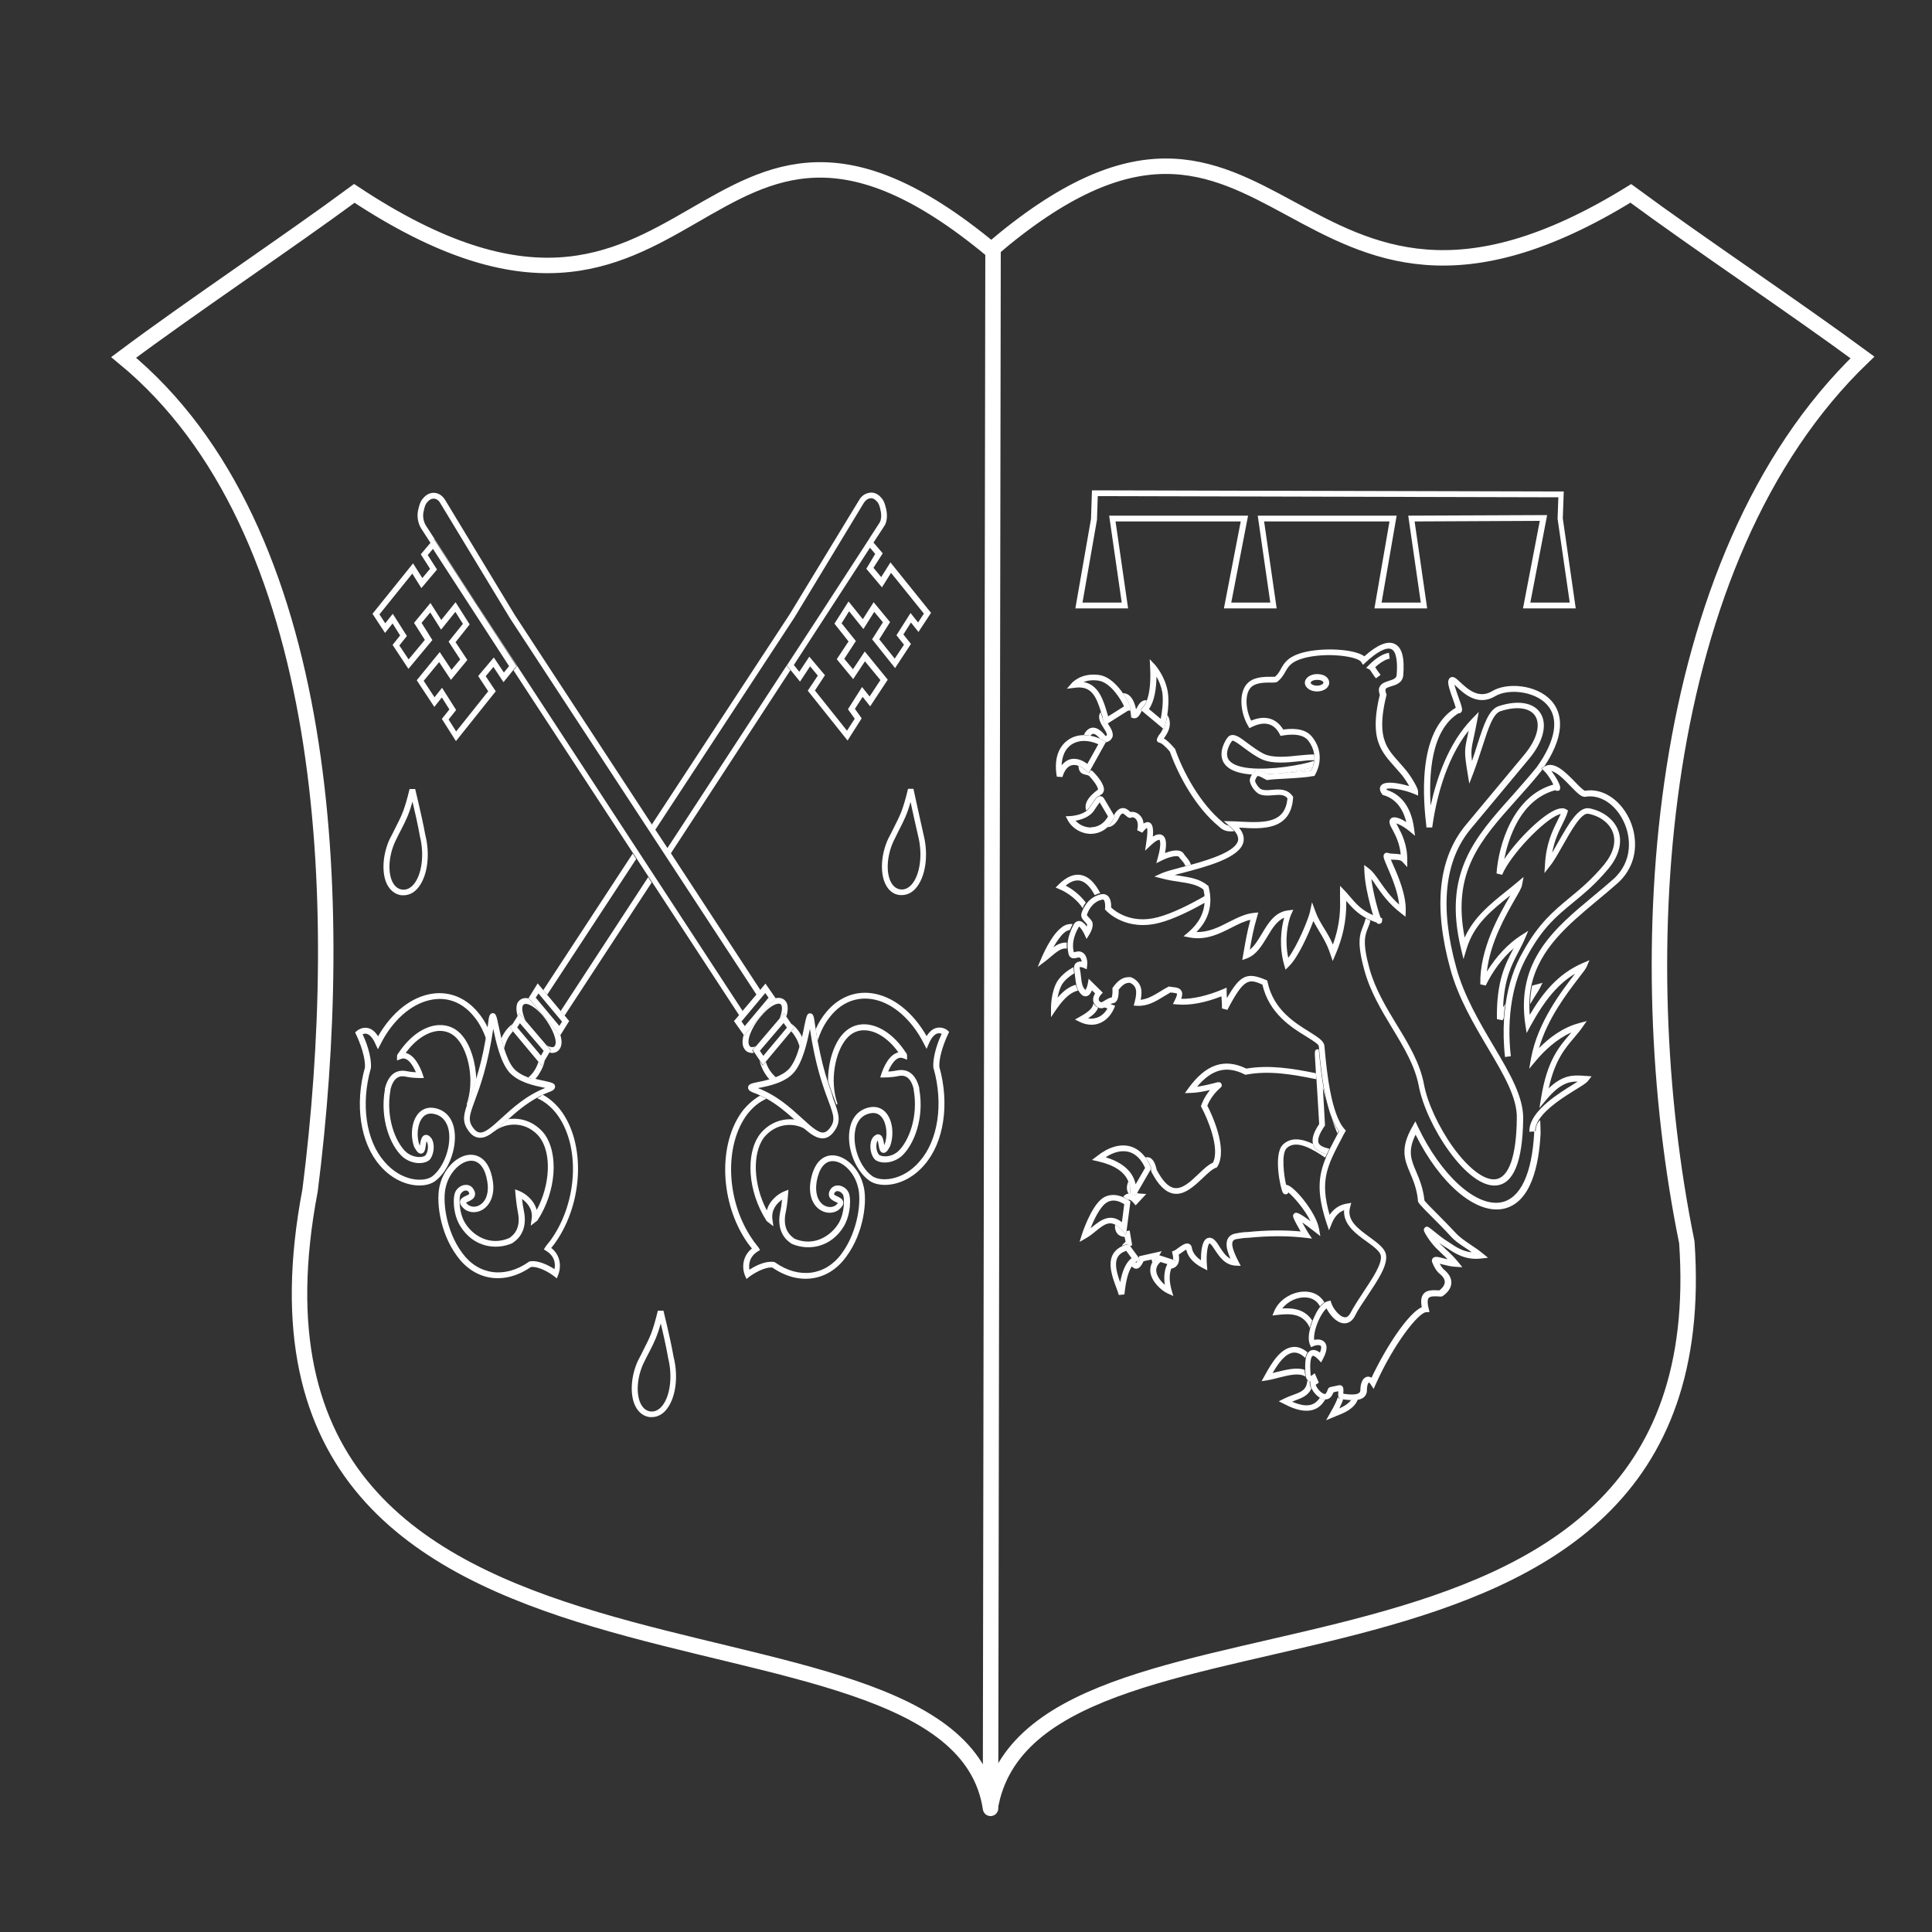 <svg xmlns="http://www.w3.org/2000/svg" xmlns:xlink="http://www.w3.org/1999/xlink" id="Calque_1" x="0px" y="0px" viewBox="0 0 1000 1000" style="enable-background:new 0 0 1000 1000;" xml:space="preserve"><rect x="0" y="0" width="1000" height="1000" fill="#333333" stroke="none"/><style type="text/css">	.st0{display:none;fill:#9E4F4F;stroke:#000000;stroke-miterlimit:10;}	.st1{display:none;fill:#004A99;}	.st2{fill:#FFFFFF;}	.st3{display:none;}	.st4{display:inline;fill:#FFFFFF;}	.st5{fill:none;stroke:#FFFFFF;stroke-width:8;stroke-miterlimit:10;}</style><rect x="-130.3" y="-69.8" class="st0" width="1203.3" height="1156.5"></rect><g id="FSSP">	<path class="st1" d="M518.3,125.1c-1.5,1.2-2.9,2.4-4.4,3.7C360.7,1.9,364.6,219.2,184.1,99.7c-35,25.8-84.8,59-119.4,84.9  c107.7,88.6,115.5,281.2,96.5,431.1C105.4,908.3,494.4,809,513.4,935.6c0,0.4,0-3.3,0.4-3.3c1-4.7,2.5-9,4.4-13.1L518.3,125.1  L518.3,125.1z"></path>	<g>		<g id="Perles">			<path class="st2" d="M335.7,733.4c0.5,0.1,1.1,0.1,1.6,0.1c2.6,0,5.1-1.1,7.1-3.3c5.2-5.7,7-17.2,4.2-28.1    c-1.7-9.8-5.2-23.5-5.2-23.7h-2.9c-2.7,11.1-4.1,13.7-7.3,20c-0.8,1.7-1.8,3.6-3,5.9c-3.7,8-4.3,17.7-1.3,23.6    C330.5,731,332.8,732.8,335.7,733.4z M336,699.9c2.7-5.3,4.1-8.1,6-14.9c1.2,4.9,2.8,12,3.8,17.7v0.1c2.5,9.8,1,20.5-3.5,25.4    c-1.8,1.9-3.8,2.7-6,2.3c-2-0.4-3.5-1.7-4.6-3.8c-2.6-5.1-2-13.7,1.3-20.9C334.2,703.4,335.1,701.5,336,699.9z"></path>			<path class="st2" d="M207.2,463.3c0.5,0.1,1.1,0.1,1.6,0.1c2.6,0,5.1-1.1,7.1-3.3c5.2-5.7,7-17.2,4.2-28.1    c-1.7-9.4-5.2-23.5-5.2-23.6H212c-2.7,11.1-4.1,13.7-7.3,20c-0.8,1.7-1.8,3.6-3,5.9c-3.7,8-4.3,17.7-1.3,23.6    C202,460.8,204.3,462.7,207.2,463.3z M207.5,429.7c2.6-5.1,4.1-8,6-14.8c1.2,5,2.8,12.1,3.8,17.7v0.1c2.5,9.8,1,20.5-3.5,25.4    c-1.8,1.9-3.8,2.7-6,2.3c-2-0.4-3.5-1.7-4.6-3.8c-2.6-5.1-2-13.7,1.3-20.9C205.7,433.2,206.6,431.3,207.5,429.7z"></path>			<path class="st2" d="M470,408.3c-2.7,11.1-4.1,13.7-7.3,20c-0.8,1.7-1.8,3.6-3,5.9c-3.7,8-4.3,17.7-1.3,23.6    c1.5,3,3.8,4.9,6.7,5.4c0.5,0.1,1.1,0.1,1.6,0.1c2.6,0,5.1-1.1,7.1-3.3c5.2-5.7,7-17.2,4.2-28.1c-2.1-9.4-5.2-23.4-5.2-23.6H470z     M465.7,460.3c-2-0.4-3.5-1.7-4.6-3.8c-2.6-5.1-2-13.7,1.3-20.9c1.1-2.3,2.1-4.2,2.9-5.9c2.6-5.1,4.1-7.9,6-14.6    c1.1,5,2.6,12,3.9,17.5c2.5,9.8,1,20.5-3.5,25.4C469.9,459.9,467.9,460.7,465.7,460.3z"></path>		</g>		<g id="Cl&#xE9;s">			<path class="st2" d="M246.5,558.8c-0.2-9.2-3.1-17.8-7.1-22.6c-3.2-4-7.6-5.9-12.5-5.6c-7.3,0.4-14.9,5.8-20.6,14.4    c-0.7,0.7-0.8,1.4-0.8,1.7v2.2l2.1-0.8c0.9-0.4,1.7-0.3,2.6,0.1c2.2,1,4,4.4,5.1,6.8c-1.3-0.1-3-0.2-4.4-0.5    c-5.9-1.3-9.9,1.8-11.7,9v0.6c-2.6,14.8,2.6,28.7,9.2,34.7c3,2.5,6.8,3.6,10.3,3.1c1.9-0.3,3.3-1,4-2c2-2.7,2.6-8.1,0.4-11    l-0.1-0.1c-1-1.2-2.1-1.6-3.1-1.3c-1.7,0.5-2.1,2.6-2.5,4.9c0,0.2-0.1,0.4-0.1,0.6c0-0.1-0.1-0.1-0.1-0.2    c-1.8-4.5-1.2-10.9,1.4-14.2c1.4-1.8,3.3-2.5,5.7-2.1l0,0c5.1,0.9,7,4.7,7.8,7.8c1.9,8.1-2.1,19.8-8.4,24.6c-4,3-15.7,3-24.8-7.7    c-9.5-10.9-12.2-29.8-7-48.1l0.1-0.3c0.4-6.6-2.9-14.5-4.3-17.5c0.6-0.2,1.3-0.4,2.1-0.2c1.6,0.4,3.2,2.2,4.5,5.2l1.3,2.8    l1.4-2.7c0.8-1.6,1.7-3.2,2.5-4.5c7.1-11.3,16.8-18.1,26.6-18.8c7.3-0.5,13.9,2.6,19,8.8c2.8,3.3,5,7.4,6.6,12.1    c0.3-1.8,0.6-3.8,0.9-5.8c-1.4-3.1-3.2-5.9-5.2-8.2c-5.7-6.9-13.3-10.4-21.5-9.9c-10.8,0.7-21.3,8-28.9,20.1    c-0.4,0.7-0.9,1.4-1.3,2.2c-1.5-2.4-3.3-3.9-5.3-4.3c-3.1-0.7-5.6,1.4-5.7,1.5l-0.9,0.8l0.5,1c0,0.1,4.9,9.8,4.6,17.1    c-5.4,19.2-2.4,39.1,7.7,50.7c6.4,7.5,14.3,10.4,20.5,10.4c3.4,0,6.4-0.9,8.3-2.4c7.3-5.5,11.7-18.5,9.5-27.7    c-1.3-5.5-4.9-9.1-10.1-10c-3.4-0.6-6.4,0.5-8.5,3.1c-3.7,4.6-3.8,12.4-1.8,17.3l0.1,0.1c0.9,1.6,1.9,3.3,3.5,3.1    c1.7-0.3,2-2.1,2.3-4.3c0.1-0.6,0.2-1.4,0.4-2.1c1.1,1.7,0.9,5.4-0.6,7.3c-0.2,0.2-0.8,0.6-2,0.8c-2,0.3-5.2-0.2-7.9-2.4    c-5.8-5.3-10.7-18.4-8.2-32.1v-0.4c1.8-7,5.3-7.2,8.1-6.6c3.1,0.7,7.1,0.7,7.2,0.7h2l-0.6-1.9c-0.3-0.9-2.8-8.4-7.4-10.6    c-0.5-0.2-0.9-0.4-1.4-0.5c4.9-6.8,11.2-11,17-11.4c3.9-0.2,7.4,1.3,10,4.5c5.5,6.5,8.8,21.3,4.5,33.6l0.3,0.2    c0.4-1,0.8-2.1,1.2-3.3C244.1,565.9,245.2,562.7,246.5,558.8z"></path>			<path class="st2" d="M278,568.4c3.7,1.6,7.1,4.3,10,8c12.4,16.2,11.2,45.4-2.7,65.1c-0.4,0.6-0.9,1.2-1.4,1.8    c-0.6,0.7-1.1,1.4-1.6,2.1l-0.8,1.3l1.3,0.8c4.6,2.9,4.7,7,4.2,9.4c-2.8-1.8-8.3-4.8-12.8-4l-0.3,0.1l-0.3,0.2    c-12.2,8.6-26,6.8-34.3-4.6c-8.7-11.6-10.5-27.9-8.4-34.8c1.8-7.1,7.7-13,13-13c0.1,0,0.2,0,0.3,0c4,0.2,6.9,3.9,8,10.6l0,0    c1,5.5-0.4,10.1-3.7,12.2c-2,1.3-4.3,1.3-6.1,0.1c-0.7-0.6-1.1-1-1.2-1.2c0.3-0.2,0.8-0.4,1.2-0.6c1.3-0.6,3-1.4,3.4-3.1    c0.3-1.1,0-2.3-1-3.7c-0.9-1.3-2.3-1.9-3.9-1.8c-2,0.1-4,1.4-5,3.2c-1.7,2.7-1.5,11.8,2.2,17.9c6.9,11.4,18.8,12.7,27,9.1    l0.7-0.5c4.9-3.4,6.8-9.1,5.4-16c-0.4-2-0.8-4.5-1-6.4c2.4,1.7,5.7,5,5,10.2l-0.5,3.6l3.5-2.7l0.1-0.2c9.6-14.8,11-34.4,3.4-44.7    c-4.8-6-11.9-8.6-18.7-7.5c-0.5,0.5-1.1,1-1.6,1.4c-2,1.8-3.8,3.5-5.6,4.8l0.1,0.1c6.3-5,16.8-5.2,23.4,3    c6.3,8.4,5.5,24.6-1.5,37.7c-1.4-5.3-6-8.6-8.9-9.8l-2.3-0.9l0.2,2.4c0,0.2,0.5,5.7,1.3,9.7s0.7,9.5-4.2,12.9l-0.3,0.2    c-9.9,4.3-18.9-1.1-23-8c-3.3-5.6-3-13.6-2.2-14.8l0.1-0.1c0.5-0.9,1.6-1.7,2.6-1.7c0.6,0,1,0.2,1.3,0.6c0.5,0.6,0.5,1,0.5,1.1    c-0.1,0.3-1.2,0.9-1.8,1.1c-1.3,0.6-2.8,1.3-3,2.9c-0.2,1.6,1.2,3,2.4,4l0.1,0.1c2.7,1.9,6.4,1.9,9.4,0c4.3-2.8,6.2-8.5,5-15.2    l0,0c-1.9-11.1-7.6-12.9-10.9-13.1c-6.8-0.3-14.1,6.6-16.3,15.2c-2.3,7.6-0.5,24.9,8.9,37.4c9.3,12.7,24.5,14.9,38.1,5.5    c4.1-0.5,10,3.2,11.9,4.7l1.5,1.2l0.7-1.8c1.3-3,2-9.6-3.6-14c0.2-0.2,0.4-0.4,0.6-0.7c0.6-0.7,1.1-1.4,1.6-2.1    c14.5-20.7,15.7-51.5,2.5-68.7c-2.7-3.4-5.8-6-9.1-7.8C280.2,567.3,279.1,567.9,278,568.4z"></path>			<polygon class="st2" points="283.2,514.9 329.3,444.6 327.5,441.8 281.2,512.5    "></polygon>			<polygon class="st2" points="335.5,454 290.2,523.3 292.2,525.7 337.3,456.8    "></polygon>			<path class="st2" d="M339.1,429.6l72.1-110l35.9-59.3c0.9-1.4,2.1-2.3,3.5-2.4c1.2-0.1,2.3,0.5,3.2,1.6l0.1,0.1    c1,1,1.4,2.4,1.8,4.2v0.1c0.8,3,0.3,5.7-0.6,6.9l-25.6,39.5l-84.2,128.9l1.8,2.7l62-95l-1.9-2.3l42.8-65.9l2,2.3l5.5-8.4    c1.6-2.1,2-5.8,1.1-9.4c-0.5-2.1-1-4-2.5-5.6c-1.5-1.8-3.5-2.8-5.6-2.6c-2.4,0.2-4.5,1.5-5.8,3.8l-36,59.2l-71.4,108.9    L339.1,429.6z"></path>			<path class="st2" d="M450.1,278.6l-42.8,65.9l1.9,2.3l4.9,6l5.2-7.9l4,4.8l-5.2,7.8l20.6,25.8l7.3-11.5l-3.5-4.9l4-6.2l3.9,4.9    l9.1-13.8l-11.9-14.6l-6.1,9.2L437,341l6-9.2l-7.4-9.2l3.9-6.2l7.4,9.2l5.6-8.9l4.5,5.4l-5.6,8.8l11.9,14.9l8.2-12.5l-3.9-4.9    l3.9-6.2l3.9,4.9l6.5-9.9l-21-26.1l-4.8,7.6l-4-4.8l4.8-7.5l-4.8-5.6L450.1,278.6z M448.4,294.4l8.1,9.6l4.7-7.5l17,21.1l-3,4.6    l-3.9-4.9l-7.3,11.5l3.9,4.9l-4.8,7.2l-8-10l5.6-8.9l-8.5-10.3l-5.6,8.8l-7.4-9.2l-7.3,11.5l7.3,9.2l-6.1,9.2l8.5,10.3l6.1-9.2    l8,9.7l-5.6,8.5l-3.9-4.9l-7.3,11.5l3.5,4.9l-4,6.2l-16.6-20.8l5.2-7.9l-8.1-9.6l-5.2,7.8l-2.8-3.5l39.4-60.7l2.7,3.2    L448.4,294.4z"></path>			<path class="st2" d="M278.7,549.6c-0.5,1.5-1.1,2.9-1.9,4.2l0,0c-1,1.6-2.1,2.9-3.4,3.9c1.1,0.4,2.2,0.8,3.3,1.1    c1-1,1.9-2.1,2.6-3.4c1.3-2,2.2-4.3,2.7-6.6l-1.6,2.8L278.7,549.6z"></path>			<path class="st2" d="M260.9,542.7c0.5-2.1,1.3-4.2,2.4-6c0.7-1.1,1.4-2,2.2-2.9l-1.4-1.7l1.3-2.2c-1.8,1.3-3.4,3-4.7,5.2    c-0.5,0.8-0.9,1.6-1.2,2.4C259.9,539.2,260.4,540.9,260.9,542.7z"></path>			<path class="st2" d="M273.7,516.8c-0.7-0.2-1.3-0.2-1.9-0.2c-1.5,0.1-2.8,0.8-3.7,2.1l-0.1,0.1c-0.9,1.7-0.9,4.2-0.1,7.1l0.8-1.4    l3.3,3.8c-1.6-3.5-2.1-6.6-1.3-8c0.3-0.4,0.7-0.6,1.3-0.7c1.8-0.1,5.4,1.9,9.2,6.4c5.3,6.7,7.4,13.3,6,15.2v0.1    c-0.3,0.5-0.7,0.7-1.3,0.7c-0.7,0-1.7-0.2-2.9-0.9l2.1,2.4l-0.7,1.3c0.5,0.1,1,0.2,1.4,0.2c0.1,0,0.2,0,0.3,0    c1.5-0.1,2.8-0.8,3.6-2.1c1.2-1.7,1.2-4.2,0.4-7l-0.1,0.2L273.7,516.8z"></path>			<path class="st2" d="M273.4,557.7c-2.9-1.1-5.7-2.6-7.6-4.8c-2.1-2.5-3.6-6.3-4.9-10.3c-0.5-1.7-1-3.5-1.4-5.2    c-0.5-2.3-1-4.4-1.4-6.3c-1.1-5.3-1.4-6.7-3.1-6.7c-1.7,0.1-2,2.1-2.3,4.9c-0.1,0.9-0.2,1.7-0.4,2.5c-0.3,2-0.6,3.9-0.9,5.8    c-1.5,8.8-3.3,15.6-5,21c-1.2,3.9-2.4,7.1-3.4,9.8c-0.4,1.2-0.8,2.3-1.2,3.3c-2.1,6-2.6,9.6,1.3,14.4c1.5,1.8,3.2,2.7,5.1,2.8    c0.1,0,0.2,0,0.4,0c2.4,0,4.7-1.3,7.3-3.4c1.7-1.4,3.6-3,5.6-4.8c0.5-0.5,1-0.9,1.6-1.4c4.1-3.7,9-7.9,15-11.2    c1.1-0.6,2.2-1.1,3.3-1.7c0.8-0.3,1.6-0.7,2.4-1c2-0.7,3.6-1.5,3.5-3.1c-0.1-1.7-1.9-2-5.4-2.8c-1.5-0.3-3.3-0.7-5.2-1.2    C275.6,558.5,274.5,558.1,273.4,557.7z M282.3,563.1c-9.8,3.8-17,10.4-22.8,15.7c-4.5,4.1-8.3,7.6-11.1,7.4c-1-0.1-2-0.6-3-1.8    c-3.5-4.2-2.5-6.9,0.4-14.8c2.7-7.3,6.7-18.1,9.5-37.1c1.4,6.6,3.6,16.9,8.2,22.4c4.7,5.3,12.9,7,17.8,8    C281.6,563,281.9,563.1,282.3,563.1z"></path>			<path class="st2" d="M290.2,523.3l-7-8.4l-2-2.4l-2.9-3.5l-4.7,7.6l0.1,0.1l16.2,19.4l0.1-0.2l4.6-7.4l-2.3-2.8L290.2,523.3z     M290.9,528.8l-1.4,2.2l-12.2-14.6l1.4-2.2L290.9,528.8z"></path>			<path class="st2" d="M283,541.2l-11-12.9l-3.3-3.8l-0.8,1.4l-2.5,4l-1.3,2.2l1.4,1.7l13.2,15.8l1.7,2l1.6-2.8l2.3-3.9l0.7-1.3    L283,541.2z M280,546.4l-12.3-14.6l1.4-2.2l12.3,14.3L280,546.4z"></path>			<path class="st2" d="M484.9,532c-2,0.4-3.8,1.9-5.3,4.3c-0.4-0.8-0.9-1.5-1.3-2.2c-7.6-12.1-18.2-19.5-29-20.2    c-8.2-0.5-15.8,3-21.5,9.8c-2.2,2.6-4.1,5.6-5.6,9c0.3,2.1,0.6,4.1,1,6c1.6-5.1,3.9-9.5,6.9-13c5.1-6.2,11.7-9.2,19-8.8    c9.8,0.6,19.5,7.5,26.6,18.8c0.8,1.3,1.7,2.9,2.5,4.5l1.4,2.7l1.2-2.8c1.3-3,2.9-4.8,4.5-5.2c0.8-0.2,1.6,0,2.1,0.2    c-1.4,3-4.7,10.9-4.3,17.5l0.1,0.3c5.2,18.3,2.4,37.2-7.1,48.1c-9.1,10.7-20.8,10.7-24.8,7.6c-6.5-4.7-10.4-16-8.5-24.3    c0.7-3.2,2.7-7.2,7.9-8.1l0,0c0.4-0.1,0.9-0.1,1.3-0.1c1.8,0,3.2,0.7,4.4,2.2c2.6,3.2,3.2,9.7,1.4,14.2c0,0.1-0.1,0.2-0.1,0.2    c0-0.2-0.1-0.4-0.1-0.6c-0.4-2.3-0.8-4.4-2.5-4.9c-1-0.3-2.1,0.2-3.1,1.3l-0.1,0.1c-2.2,2.9-1.6,8.3,0.4,10.9    c0.7,1.1,2.1,1.8,4,2.1c3.5,0.5,7.3-0.6,10.4-3.2c6.5-6,11.8-19.8,9.1-34.7v-0.6c-1.8-7.1-5.9-10.2-11.7-9    c-1.4,0.3-3.1,0.5-4.4,0.5c1-2.4,2.9-5.8,5.1-6.8c0.9-0.4,1.7-0.4,2.6-0.1l2.1,0.8v-2.2c0-0.2-0.1-1-0.8-1.7    c-5.6-8.6-13.3-14-20.6-14.4c-4.9-0.3-9.2,1.7-12.4,5.6c-4.2,5-7.2,14.2-7.1,23.9c1.1,3.3,2.1,6.1,3,8.5c0.5,1.3,0.9,2.5,1.3,3.6    l0.6-0.4c-4.3-12.4-1-27.1,4.5-33.6c2.6-3.2,6.1-4.8,10-4.5c5.8,0.3,12.1,4.5,17,11.4c-0.5,0.1-1,0.3-1.4,0.5    c-4.7,2.2-7.1,9.8-7.4,10.6l-0.6,1.9h2c0.2,0,4.1,0,7.2-0.7c2.8-0.6,6.3-0.4,8.1,6.6v0.4c2.5,13.7-2.4,26.7-8.1,32    c-2.7,2.3-5.9,2.8-8,2.4c-1.2-0.2-1.8-0.6-2-0.9c-1.4-1.8-1.6-5.6-0.5-7.2c0.2,0.6,0.3,1.5,0.4,2.1c0.4,2.2,0.7,4,2.3,4.3    s2.7-1.5,3.5-3.1l0.1-0.1c2-4.9,1.9-12.7-1.8-17.3c-2.1-2.6-5.1-3.7-8.5-3.1c-5.3,1-9,4.6-10.3,10.4c-2.2,9.4,2.3,22,9.7,27.4    c1.9,1.5,4.9,2.4,8.3,2.4c6.2,0,14.1-2.9,20.5-10.4c10.1-11.6,13.1-31.5,7.7-50.7c-0.3-7.3,4.6-17,4.6-17.1l0.5-1l-0.9-0.8    C490.5,533.3,488.1,531.3,484.9,532z"></path>			<path class="st2" d="M413.1,581c-0.5-0.5-1.1-1-1.6-1.5c-6.6-0.9-13.6,1.7-18.2,7.6c-7.6,10.2-6.2,29.8,3.4,44.7l0.1,0.2l3.5,2.7    l-0.5-3.6c-0.7-5.2,2.6-8.5,5-10.2c-0.2,1.9-0.5,4.4-1,6.5c-1.4,6.9,0.5,12.6,5.3,15.9l0.4,0.3l0.3,0.2c8.2,3.6,20.1,2.3,27-9.1    c3.6-6.2,3.9-15.2,2.2-17.9c-1-1.8-3.1-3.1-5-3.2c-1.6-0.1-3,0.5-4,1.8c-0.9,1.3-1.2,2.5-0.9,3.6c0.5,1.7,2.1,2.5,3.4,3.1    c0.4,0.2,0.9,0.4,1.2,0.6c-0.1,0.2-0.5,0.6-1.2,1.2c-1.8,1.2-4.1,1.1-6.1-0.1c-3.3-2.1-4.6-6.6-3.7-12.2l0,0    c1.2-6.7,4-10.4,8-10.6c0.1,0,0.2,0,0.3,0c5.3,0,11.2,5.9,13,13.1c2.1,6.9,0.2,23.2-8.4,34.8c-8.3,11.4-22.1,13.2-34.3,4.6    l-0.3-0.2l-0.3-0.1c-0.5-0.1-1-0.1-1.6-0.1c-4.2,0-8.8,2.5-11.2,4.1c-0.4-2.4-0.3-6.5,4.2-9.4l1.3-0.8l-0.8-1.3    c-0.5-0.7-1.1-1.4-1.6-2.1c-0.5-0.6-1-1.2-1.4-1.9c-13.8-19.7-15-48.9-2.7-65.1c2.9-3.7,6.2-6.3,9.8-7.9    c-1.1-0.6-2.2-1.1-3.3-1.6c-3.2,1.8-6.2,4.4-8.9,7.7c-13.1,17.2-12,48,2.5,68.6c0.5,0.7,1.1,1.4,1.6,2.1c0.2,0.2,0.4,0.5,0.6,0.7    c-5.6,4.5-4.9,11-3.6,14l0.8,1.8l1.5-1.2c2-1.5,7.9-5.2,11.9-4.7c13.6,9.4,28.9,7.2,38.1-5.5c9.4-12.5,11.2-29.8,8.9-37.3    c-2.2-8.7-9.5-15.5-16.3-15.3c-3.2,0.1-8.9,2-10.9,13.1c-1.2,6.8,0.7,12.5,5,15.2c3,1.9,6.7,1.9,9.4,0l0.1-0.1    c1.2-1,2.6-2.4,2.4-4s-1.8-2.3-3-2.9c-0.6-0.3-1.7-0.8-1.8-1.1c0-0.1,0-0.5,0.5-1.1c0.3-0.4,0.8-0.6,1.4-0.6    c1,0.1,2.1,0.8,2.6,1.7l0.1,0.1c0.8,1.3,1.1,9.2-2.2,14.8c-4.2,6.9-13.1,12.3-23,8l-0.3-0.3c-4.9-3.4-5-8.9-4.2-12.9    c0.9-4,1.3-9.5,1.3-9.7l0.2-2.4l-2.3,0.9c-2.9,1.2-7.5,4.5-8.9,9.8c-6.9-13.1-7.7-29.3-1.5-37.7c6.1-7.5,15.3-8,21.6-4.3    C415.9,583.6,414.5,582.3,413.1,581z"></path>			<path class="st2" d="M384.4,523.3L246,311.5l-25.5-39.4c-1.4-2.2-1.9-5.3-1.1-7.9v-0.1c0.4-1.8,0.8-3.2,1.8-4.2l0.1-0.1    c0.9-1.1,1.9-1.7,3.1-1.7c0.1,0,0.2,0,0.3,0c1.3,0.1,2.5,1,3.3,2.5l35.9,59.3l127.7,195l2-2.4l-46.3-70.8l-1.8-2.7l-6.2-9.4    l-1.8-2.7l-71-108.5l-35.9-59.3c-1.3-2.3-3.3-3.8-5.6-4c-2.2-0.2-4.3,0.8-5.9,2.7c-1.5,1.6-2,3.4-2.5,5.5    c-1,3.4-0.4,7.5,1.5,10.4l4.8,7.4l1.8-2.2l42.8,65.9l-1.7,2.2l62,94.8l1.8,2.7l6.2,9.5l1.8,2.7l45.1,69L384.4,523.3z"></path>			<path class="st2" d="M267.3,344.8l-42.8-65.9l-1.8,2.2l-4.9,5.8l4.8,7.5l-4,4.8l-4.8-7.6l-21,26.1l6.5,9.9l3.9-4.9l3.9,6.2    l-3.9,4.9l8.2,12.4l12.4-14.9l-5.6-8.9l4.5-5.4l5.6,8.9l7.4-9.2l3.9,6.2l-7.4,9.2l6,9.2l-4.5,5.4l-6.1-9.2l-11.9,14.6l9.1,13.8    l3.9-4.9l3.9,6.2l-3.9,4.9l7.3,11.5l20.6-25.8l-5.2-7.8l4-4.8l5.2,7.9l5-6.2L267.3,344.8z M260.8,348.1l-5.2-7.8l-8.1,9.6    l5.2,7.9l-16.6,20.8l-3.9-6.2l3.9-4.9l-7.3-11.5l-3.9,4.9l-5.6-8.5l8-9.7l6.1,9.2l8.5-10.3l-6.1-9.2l7.3-9.2l-7.3-11.5l-7.4,9.2    l-5.6-8.8l-8.5,10.3l5.6,8.8l-8.4,10.1l-4.8-7.2l3.9-4.9l-7.3-11.5l-3.9,4.9l-3-4.6l17-21.1l4.7,7.5l8.1-9.6l-4.8-7.5l2.7-3.2    l39.4,60.7L260.8,348.1z"></path>			<path class="st2" d="M409.5,533.8c0.8,0.8,1.5,1.8,2.2,2.9c1,1.6,1.7,3.4,2.2,5.2c0.5-1.7,0.9-3.4,1.3-5    c-0.3-0.6-0.6-1.2-0.9-1.8c-1.4-2.3-3-4.1-4.9-5.3l1.6,2.3L409.5,533.8z"></path>			<path class="st2" d="M401.6,557.6c-1.2-1-2.3-2.3-3.3-3.8l0,0c-0.8-1.3-1.5-2.7-1.9-4.2l-1.6,1.9l-1.7-2.5    c0.6,2.3,1.5,4.4,2.7,6.4c0.8,1.3,1.6,2.4,2.6,3.4C399.4,558.4,400.5,558.1,401.6,557.6z"></path>			<path class="st2" d="M391.3,541.5c-0.8,0.4-1.6,0.5-2.1,0.5c-0.6,0-1-0.3-1.3-0.7v-0.1c-1.5-2.1,0.5-8.8,6-15.2    c3.7-4.5,7.2-6.5,9.1-6.5h0.1c0.6,0,1,0.2,1.3,0.7c0.7,1.3,0.3,4-0.9,7l2.3-2.7l1.2,1.7c0.9-3,1-5.7,0-7.5l-0.1-0.1    c-0.8-1.3-2.1-2-3.7-2.1c-0.6,0-1.2,0-1.9,0.2L385.2,536l-0.3-0.4c-0.8,3-0.8,5.6,0.4,7.3c0.8,1.3,2.1,2,3.6,2.1    c0.1,0,0.2,0,0.3,0c0.3,0,0.7,0,1-0.1l-0.9-1.3L391.3,541.5z"></path>			<path class="st2" d="M428.5,560.1c-1.8-5.4-3.6-12.3-5.3-21.4c-0.3-1.9-0.7-3.9-1-6c-0.2-1.1-0.3-2.1-0.5-3.3    c-0.4-2.8-0.6-4.8-2.3-4.9c-1.7-0.1-2,1.4-3.1,6.7c-0.3,1.6-0.7,3.6-1.2,5.6c-0.4,1.6-0.8,3.3-1.3,5c-1.2,4.3-2.9,8.4-5.1,11.1    c-1.8,2.1-4.5,3.6-7.3,4.7c-1.1,0.4-2.2,0.8-3.3,1.1c-2,0.6-3.9,1-5.5,1.3c-3.5,0.7-5.3,1.1-5.4,2.8c-0.1,1.6,1.5,2.3,3.4,3    c0.9,0.3,1.8,0.7,2.6,1.1c1.1,0.5,2.2,1.1,3.3,1.6c5.8,3.2,10.6,7.3,14.7,11c0.6,0.5,1.1,1,1.6,1.5c1.5,1.3,2.8,2.6,4.1,3.7    c3.2,2.7,6,4.5,8.8,4.5c0.1,0,0.2,0,0.4,0c1.9-0.1,3.6-1.1,5.1-2.9c3.8-4.7,3.4-8.3,1.3-14.2c-0.4-1.1-0.8-2.3-1.3-3.6    C430.7,566.2,429.6,563.4,428.5,560.1z M426.2,586.2c-2.8,0.2-6.6-3.3-11.1-7.4c-5.8-5.3-12.9-11.8-22.8-15.6    c0.4-0.1,0.7-0.2,1.1-0.2c4.9-1,13.2-2.7,17.7-8.1c4.5-5.4,6.8-15.8,8.1-22.4c2.8,19,6.8,29.9,9.5,37.1    c2.9,7.9,3.9,10.5,0.5,14.7C428.2,585.5,427.2,586.1,426.2,586.2z"></path>			<path class="st2" d="M401.3,516.8l0.1-0.2l-5.2-7.5l-2.8,3.4l-2,2.4l-7.1,8.4l-2,2.4l-2.4,2.8l5,7.1l0.3,0.4L401.3,516.8z     M383.8,528.7l12.3-14.7l1.7,2.4l-12.3,14.7L383.8,528.7z"></path>			<path class="st2" d="M396.3,549.6l13.2-15.8l1.5-1.8l-1.6-2.3l-2.4-3.5l-1.2-1.7l-2.3,2.7l-12.1,14.2l-1.8,2.1l0.9,1.3l2.7,4    l1.7,2.5L396.3,549.6z M393.3,543.9l12.3-14.4l1.7,2.4l-12.2,14.6L393.3,543.9z"></path>		</g>	</g></g><g id="SMB">	<g id="Lion">		<path class="st2" d="M656.5,400.8c0.6-0.1,1.3-0.1,2.1-0.2c-0.8,0.1-1.5,0.1-2.3,0.1C656.4,400.7,656.4,400.8,656.5,400.8z"></path>		<path class="st2" d="M660,400.5c1.7-0.1,3.6-0.2,5.7-0.4c4.7-0.3,10.1-0.6,12.9-1.1c0.3-0.6,0.6-1.3,0.8-1.9   c-2.3,0.7-5.3,1.4-8.9,2S663.4,400.2,660,400.5z"></path>		<path class="st2" d="M564.4,380.8c0.4-0.5,0.7-0.8,1.1-0.9c0.9-0.3,2.3,0.6,3.9,2.5c0.6,0.3,1.2,0.6,1.8,0.9l1.3,0.7l-0.2,0.3   c0.7-0.2,2.4-0.7,3.2-2.2c0.4-0.6,0.7-1.6,0.3-2.9c-0.2-1.2-1-2.5-1.9-3.9c-0.2-0.3-0.4-0.7-0.6-1l-1.5,1l-0.6-1.9   c-0.3-1-0.6-1.9-0.9-2.9c-0.2-0.6-0.4-1.3-0.6-1.9c-0.1,0.1-0.1,0.2-0.2,0.3c-1.6,2.7,0.3,5.6,1.8,8c0.7,1.1,1.4,2.2,1.5,2.9   l0.1,0.2c0.1,0.4,0,0.5,0,0.5c-0.1,0.2-0.4,0.4-0.6,0.5c-2.8-3.5-5.3-4.9-7.7-4.2c-1.5,0.5-2.7,1.7-3.6,3.5   C562.1,380.5,563.3,380.6,564.4,380.8z"></path>		<path class="st2" d="M563.7,418.2c3.2-4.8,4.1-6.1,5.4-6.3c0.3-0.3,0.7-0.6,1.1-0.8c0.7-0.5,1.1-1.3,1.2-2.2   c0.2-2.9-3.2-7-5.3-9.2c-0.5-0.5-1-0.9-1.6-1.1l-0.9,1.6l-1.4-1.3c-1.3-1.2-2.7-2.1-4-2.6c0.1,3.6,1.9,4.3,3.8,4.7   c0.8,0.2,1.4,0.3,1.8,0.7c3.3,3.5,4.7,6.3,4.5,7c-3.3,2.5-6.7,5.6-6.4,9.4c0,0.5,0.2,1,0.3,1.5   C562.8,419.2,563.3,418.7,563.7,418.2z"></path>		<path class="st2" d="M616.4,447.6c-0.4-1.7-1.7-3.2-2.9-4.6c-0.2-0.3-0.4-0.5-0.6-0.8c-0.4-0.8-1.1-1.4-2-1.7   c-2.2-0.8-5.5,0.1-7.9,1c1-4.9,0.6-8-1.3-9.2c-1.5-0.9-3.4-0.3-5,0.7c0.4-4.5-0.2-6.6-1.8-7.3c-1-0.4-2-0.1-3,0.6   c-0.2-2.4-1.3-3.8-2.1-4.5c-1.3-1.3-3.2-1.8-4.7-1.5c-0.1-0.1-0.1-0.1-0.2-0.2c-0.9-0.8-2.3-2.1-4.2-1.8c-1.3,0.2-2.5,1.1-3.6,2.7   l-0.1,0.2c-0.1,0.2-0.2,0.5-0.4,0.8l0.4,0.7l-0.4,0.7c-0.9,1.9-2.1,3.5-3.5,4.7c0.6,0,1.2,0,1.8-0.3c2.7-1,4.3-4.5,4.7-5.4   c0.7-1.1,1.2-1.3,1.4-1.3c0.5-0.1,1.2,0.6,1.8,1.1c0.7,0.6,1.4,1.3,2.4,1.1c0.3,0,0.5-0.1,0.7-0.3c0.4,0,1.1,0.1,1.8,0.7   c0.7,0.7,1.8,2.4,0.9,6l2.6,1.3c1.3-1.6,2.1-2.3,2.5-2.5c0.2,0.7,0.4,2.6-0.4,7.6l-0.6,4.2l3.1-2.9c3.2-3,4.3-2.7,4.3-2.7   c0.3,0.2,1.1,2.3-0.7,8.8l-0.9,3.3l3-1.5c2.8-1.4,6.8-2.6,8.4-2c0.3,0.1,0.4,0.2,0.4,0.3l0.1,0.2l0.1,0.2c0.3,0.3,0.5,0.6,0.8,0.9   c1.3,1.5,2.1,2.5,2.2,3.4C614.4,448.1,615.4,447.8,616.4,447.6z"></path>		<path class="st2" d="M603.1,375.2l-0.6,2.2L602,377c-0.5,1.2-1.2,2.4-2.3,3.7l-0.1,0.2l-0.1,0.2c-0.2,0.4-0.3,0.6-0.4,0.8   c-0.2,0.3-0.5,0.9-0.2,1.6c0.2,0.5,0.6,0.8,1.2,0.9c1.1,0.2,3.1,1.9,5.4,4.6c4.4,12.3,13.3,28.9,25.4,38.8c2.6,2.7,5.6,2.7,8,2.4   c-0.6-0.7-1.4-1.5-2.3-2.3l-0.7-0.6c-1-0.2-1.9-0.6-2.9-1.6l-0.1-0.1c-11.7-9.6-20.4-25.8-24.6-37.7l-0.1-0.3l-0.2-0.2   c-2.6-3-4.3-4.5-5.6-5.2c2.6-3.4,3.6-6.6,2.9-9.6c-0.2-0.9-0.6-1.8-1.1-2.6C603.8,372.9,603.2,375,603.1,375.2z"></path>		<path class="st2" d="M585,366.3l-0.1,0.7c0.2,1,0.4,2.1,0.5,3.3l0.1,1.1l1,0.3c2.3,0.6,3.4-1.7,4.3-3.4c0.1-0.1,0.1-0.2,0.2-0.3   l-0.7-0.6l1.1-1.2c0.9-0.9,1.6-2.2,2.2-3.7c-3-0.5-4.5,2.6-5.4,4.3c-0.1,0.1-0.1,0.2-0.2,0.3c-0.9-4.6-2.9-7.6-5.6-8.2   c-0.4-0.1-0.8-0.1-1.2-0.1C583.7,362.3,585.1,365.6,585,366.3z"></path>		<path class="st2" d="M584.1,643.9l0.8,1.1h0.1l1-0.5l-1.3-7.6l-1.5,0.3h-0.1l-0.3,1.9l-2.2-2.4c-1.2-1.4-2.3-2.2-3.4-2.8   c0,0.3,0,0.5-0.1,0.8c0,2.4,1,3.7,1.8,4.4c1,0.8,2.3,1.1,3.2,1.1l0.5,2.6c-1,0.7-1.6,1.4-1.9,2.1c0.7-0.3,1.5-0.6,2.3-0.8   L584.1,643.9z"></path>		<path class="st2" d="M584,621.1c0.1,0,0.1-0.1,0.2-0.1c0.6-0.2,1.5,0.4,2.5,1.6l1.1,1.3l5.5-5.9l-3.3-0.2c-0.3,0-0.9-0.1-1.5-0.3   l-0.7,1.2l-2.8-0.9c0.2-2.3-0.1-4.5-0.9-6.4c-0.1,0.2-0.2,0.5-0.3,0.7c-0.8,2.2-0.7,4.2,0.4,5.7c-0.3,0-0.6,0.1-0.9,0.2   c-0.5,0.2-1.2,0.5-1.9,1.4C582.3,620,583.3,620.6,584,621.1z"></path>		<path class="st2" d="M595.7,604l0.3,0.7l-0.3,0.6c0.1,0.3,0.1,0.6,0.2,0.9v0.2l0.1,0.2c3.5,6.8,7.2,10.4,11.3,11.2   c5.7,1,10.7-3.8,15.1-7.9c2.5-2.4,4.9-4.7,7-5.5l0.5-0.2l0.3-0.5c5.5-9.3-3.4-27.8-5.3-31.4c0.6-1.5,2.5-5.6,6.7-9.2   c1.1-0.8,0.8-1.7,0.6-2.1c-0.6-1.2-1.7-1-4-0.3c-2.1,0.5-5.2,1.3-8.6,1.8c7.6-9.1,15.3-11.1,24.6-6.4l0.5,0.2l0.5-0.1   c11.8-2.2,23.8-0.1,36.1,2.4v0.1c-0.1-1.1-0.1-2.2-0.2-3.2c-12.2-2.5-24.1-4.4-36-2.4c-11.4-5.5-20.9-2.3-30,10.2l-1.8,2.5   l3.1-0.1c3.6-0.1,7.2-0.9,9.9-1.5c-3.3,4-4.4,7.6-4.5,7.8l-0.2,0.6l0.3,0.6c3,5.5,9.7,21.2,5.9,28.6c-2.5,1.1-4.9,3.4-7.5,5.9   c-4.1,3.9-8.3,7.9-12.5,7.2c-3.1-0.5-6.1-3.7-9.1-9.4c-0.6-2.7-1.7-6.2-4.5-6.5c-0.3,0-0.8-0.1-1.4,0.1   C594,600.4,594.9,602.1,595.7,604z"></path>		<path class="st2" d="M686.8,597.4c-3-0.7-5.9-1.9-7-4.6c-0.1-0.2-0.2-0.5-0.2-0.7c-5.4-2.6-11.5-3.9-15.8,0.6   c-4.7,5.1-1.1,22.5,0.2,24.6c0.5,0.9,1.4,1,1.9,0.8c0.5-0.1,0.8-0.5,1-0.9c2.7,2.3,8.5,8.8,11.4,14.9c-6.9-5.2-7.6-4.6-8.4-4   c-0.2,0.1-1,0.9-0.4,2.2c0.6,1.7,2.4,4.8,3.7,7.1c-8.6-0.8-17.5-0.7-27.5,0.3c-1.5,0-3.5,0.2-5.8,0.7c-2.1,0.3-3.6,1.2-4.4,2.8   c-1.5,2.8-0.1,6.9,1.4,10.3c-2.5-1.2-4.1-3.8-5.6-6.1c-1.1-1.8-2.1-3.3-3.4-4.2c-1.6-0.9-2.8-0.5-3.4-0.1   c-2.6,1.6-2.9,7.6-2.9,11.2c-3.4-2.3-4.4-4.7-4.7-6.4c-0.2-1.4-1-1.9-1.5-2.1c-1.6-0.7-3.5,0.7-5.5,2.1c-0.8,0.6-1.6,1.2-2.1,1.4   l-1.2,0.5l0.3,1.2c0.2,0.8,0.4,2,0.3,3l1.4,0.5l-1.2,1.7c-0.6,0.8-1,1.6-1.3,2.5c0.9-0.2,1.8-0.5,2.5-1.1c1.5-1.3,2-3.3,1.5-6.2   c0.5-0.3,1-0.7,1.6-1.1c0.6-0.4,1.6-1.2,2.3-1.5c0.6,2.7,2.5,6.4,8.5,9.5l2.4,1.2l-0.2-2.7c-0.5-5.3,0.4-10.7,1.3-11.2   c0,0,0.1,0,0.3,0.1c0.7,0.5,1.6,1.8,2.5,3.2c2.2,3.3,5.1,7.9,10.8,8.2l2.6,0.1l-1.2-2.3c-1.3-2.6-4.1-8.1-2.9-10.4   c0.1-0.2,0.5-1,2.3-1.2c2.2-0.4,4-0.6,5.3-0.6h0.2c11-1.1,20.6-1.1,30,0l3.2,0.4l-1.8-2.7c-0.5-0.8-2-3.3-3.3-5.7   c1.9,1.3,4.2,3.1,6.3,4.7l3.1,2.4l-0.7-3.9c-1.6-8.7-13.6-22.9-17-22.6c-1.2-4.9-2.5-15.9,0.1-18.8c5-5.3,14.3,0.8,20,4.6   C686.2,598.7,686.5,598.1,686.8,597.4z"></path>		<path class="st2" d="M599.5,650.3l0.4-0.3l1.4-2.4l-11.6,2.6l-0.3,0.8c0,0,0,0,0,0.1l0.6,0.9l-1.3,0.7c-0.2,0.4-0.4,0.7-0.6,0.9   c-0.1-0.1-0.3-0.2-0.4-0.3c-0.7,0.5-1.4,1.2-2,2.2c0.5,0.4,0.9,0.7,1.3,0.9l0.2,0.1c0.7,0.3,1.4,0.2,2-0.1   c1.3-0.7,2.2-2.5,2.7-3.6l4.2-0.9c0,0.4,0.1,0.7,0.2,1.1c0,0.1,0.1,0.3,0.2,0.5C597.2,652.4,598.1,651.3,599.5,650.3z"></path>		<path class="st2" d="M576.6,423.4l0.4-0.7l-0.4-0.7l-5.2-8.8l-0.2-0.2c-0.2-0.3-0.9-1-1.9-0.9c-0.1,0-0.2,0-0.2,0   c-1.3,0.2-2.2,1.5-5.4,6.3c-0.4,0.5-0.9,1-1.4,1.4c-3.1,2.3-8.2,2.6-8.3,2.6l-2.4,0.1l1.1,2.1c2.3,4.2,7,7,11.9,7   c0.1,0,0.2,0,0.2,0c3.1-0.1,6-1.2,8.3-3.3C574.5,426.8,575.7,425.2,576.6,423.4z M564.6,428.3c-3,0-5.9-1.3-7.9-3.5   c2.8-0.5,7.1-1.8,9.4-5c0.8-1.3,2.3-3.4,3.1-4.5l4.3,7.3c-2,3.6-5.1,5.5-8.7,5.6C564.8,428.3,564.7,428.3,564.6,428.3z"></path>		<path class="st2" d="M562.1,398.8l1.4,1.3l0.9-1.6l7.9-14.2l0.2-0.3l-1.3-0.7c-0.6-0.3-1.2-0.6-1.8-0.9c-1.7-0.8-3.4-1.3-5.1-1.6   c-1.1-0.2-2.2-0.3-3.3-0.3c-3.1,0-6,0.9-8.3,2.6c-3,2.1-7.7,7.4-5.7,18.9l2.9,0.2c1-3.4,2.7-5.6,4.8-6.1c1.1-0.3,2.3-0.2,3.5,0.3   C559.5,396.7,560.8,397.6,562.1,398.8z M549.5,396.1c0.2-4.7,1.8-8.4,4.9-10.6c1.9-1.3,4.2-2,6.8-2c2.3,0,4.8,0.6,7.3,1.7   l-5.7,10.2c-3-2.3-6.1-3.1-8.9-2.4C552.5,393.4,551,394.3,549.5,396.1z"></path>		<path class="st2" d="M571.2,373.6l0.6,1.9l1.5-1l10.6-6.7h1l0.1-0.7l0.1-0.7c0.1-0.7-1.3-4-3.8-7.5c-2.9-4.2-7.2-8.7-12.2-9.5   c-9.4-1.4-14.1,3.9-14.3,4.1l-2.6,3l4-0.5c8.6-1.2,11.1,4.1,13.8,12.9c0.2,0.6,0.4,1.2,0.6,1.9C570.7,371.6,571,372.6,571.2,373.6   z M568.6,352.3c6.4,1,11.8,10.1,13.2,13.3l-8.2,5.2c-0.1-0.3-0.2-0.6-0.3-0.9c-2.1-7.3-4.5-15.4-12.4-16.9   C562.7,352.3,565.3,351.8,568.6,352.3z"></path>		<path class="st2" d="M591.5,366.2l-1.1,1.2l0.7,0.6l10.9,9.1l0.5,0.4l0.6-2.2c0.1-0.2,0.6-2.3,1.1-5.3c0.5-3.4,0.9-7.9,0.2-12.1   c-1.4-7.9-6.2-13.3-6.4-13.6l-2.9-3.1l0.2,4.2c0.4,7.3-0.2,13.2-1.7,17.2C593.1,364,592.4,365.3,591.5,366.2z M600.8,372.1   l-6.1-5.1c2.9-4.1,3.8-10.7,3.9-16.8c1.2,2.1,2.4,4.9,3,8.1C602.3,363.2,601.4,368.9,600.8,372.1z"></path>		<path class="st2" d="M585,617.9l2.8,0.9l0.7-1.2l7.1-12.3l0.3-0.6l-0.3-0.7c-0.8-1.9-1.7-3.6-2.8-5c-2.2-2.9-4.9-4.9-8-5.7   c-5.2-1.3-11.1,0.4-17.1,5.2l-2.5,1.9l3.1,0.7c8.4,1.9,13.7,5.4,15.7,10.4C584.9,613.4,585.2,615.6,585,617.9z M584.2,596.2   c3.5,0.9,6.5,3.8,8.5,8.3l-4.9,8.5c-1.6-7.8-8.6-11.9-15.5-14C576.5,596.2,580.6,595.3,584.2,596.2z"></path>		<path class="st2" d="M580.6,636.7l2.2,2.4l0.3-1.9l2-15.3l-0.7-0.5c-0.1-0.1-0.3-0.2-0.5-0.3c-0.7-0.5-1.6-1.1-2.7-1.5   c-3-1.3-7.2-1.9-10.8,0.8c-5.9,4.5-10.3,18.2-10.5,18.8l-1.1,3.6l3.3-1.9c1.8-1,3.4-2.3,5-3.6c3.8-3.1,6.6-5.3,10.1-3.4   C578.3,634.5,579.4,635.4,580.6,636.7z M564.5,635.7c1.8-4.6,4.7-10.6,7.8-12.9c1.3-1,2.7-1.4,4-1.4c2.4,0,4.5,1.2,5.6,1.9   l-1.2,9.3c-6.2-4.9-11.2-0.9-15.4,2.5C565,635.3,564.7,635.5,564.5,635.7z"></path>		<path class="st2" d="M587.8,653.3c0.3-0.2,0.5-0.4,0.8-0.5l0.2-0.1l1.3-0.7l-0.6-0.9L585,645l-0.8-1.1l-1,0.3   c-0.8,0.2-1.6,0.5-2.3,0.8c-2.3,1-4,2.6-5,4.5c-2.5,5-0.1,11.7,1.9,17c0.5,1.4,1,2.7,1.3,3.8l2.9-0.3c0.8-7.9,2.2-12.1,3.8-14.5   C586.4,654.5,587.1,653.8,587.8,653.3z M579.8,663.7c-1.6-4.4-3.1-9.4-1.4-12.8c0.8-1.6,2.3-2.7,4.5-3.5l2.8,3.8   C582.9,653.4,581,657.3,579.8,663.7z"></path>		<path class="st2" d="M607.6,654.3l1.2-1.7l-1.4-0.5l-7.4-2.4l-0.2,0.2l-0.4,0.3c-1.3,1-2.2,2.1-2.9,3.1c-1.1,1.8-1.2,3.6-1.1,5   c0.6,5.1,5.7,9.7,9,11.2l2.9,1.3l-0.9-3.1c-1.2-4.4-1.3-8-0.2-11C606.7,656,607.1,655.1,607.6,654.3z M600.7,653.2l3.5,1.1   c-1.5,2.9-1.9,6.5-1.3,10.7c-2.1-1.8-4.1-4.4-4.4-6.9C598.3,656.3,599,654.6,600.7,653.2z"></path>		<path class="st2" d="M562,467.2c-2.5-3.4-6.3-6.7-10.4-8.8c2.6-2.2,5-3,7.3-2.6c2.7,0.5,5.4,3.1,7.7,7.5c0.9-0.4,1.8-0.8,2.8-1   c0,0,0,0,0.1,0c-2.9-5.6-6.2-8.7-10-9.4c-3.7-0.7-7.6,1-11.5,4.9l-1.6,1.6l2.1,0.9c4.8,2,9.5,6,11.9,9.8   C560.7,469,561.3,468.1,562,467.2z"></path>		<path class="st2" d="M552.2,487.9c-2.6-0.2-4.9,0.9-7,2.4c1.6-2.7,3.6-5.8,5.6-7.5c1-0.9,2.1-1.3,3-1.5c0.4-1,0.9-2,1.4-3   c-2-0.2-4.3,0.3-6.4,2.3c-5,4.1-9.3,14.3-9.5,14.7l-2.2,5.2l4.5-3.4c0.8-0.6,1.6-1.3,2.4-2c3.2-2.7,5.6-4.6,8.2-4.1   C552.1,490,552.1,488.9,552.2,487.9z"></path>		<path class="st2" d="M556.8,509.7c-2.8,0.8-5.9,2.6-9.4,6.7c0.4-2.2,1.1-4.8,2.3-6.9c1.7-2.6,4.3-4.5,6.3-5.7   c-0.1-0.7-0.2-1.4-0.3-2c-0.1-0.4-0.1-0.8-0.1-1.2c-2.4,1.3-6,3.7-8.4,7.4c-3.2,5.5-3.2,13.2-3.2,13.6v4.9l2.7-4   c4.7-6.9,8.3-9.1,11.3-9.8C557.4,511.6,557.1,510.7,556.8,509.7z"></path>		<path class="st2" d="M571.2,521.2l2,0.8c-1.3,2.3-3.1,3.9-5.3,4.7c-1.5,0.5-3.1,0.7-4.7,0.4c2.9-1.9,4.5-3.6,5.2-5.6   c-0.6-0.2-1.1-0.5-1.6-1.1c-0.4-0.3-0.7-0.7-0.9-1.1c-0.2,2-1.3,3.8-7,7l-2.5,1.4l2.6,1.3c1.9,0.9,3.9,1.4,5.9,1.4   c1.4,0,2.7-0.2,4-0.7c3.3-1.2,6-3.9,7.7-7.7l0.6-1.4l-2.7-1c-0.4,0.2-0.8,0.5-1.2,0.7C572.8,520.4,572,520.9,571.2,521.2z"></path>		<path class="st2" d="M699.7,724.5c-0.1,0-0.2,0-0.3,0c-1.3,2-3.9,3.5-6.2,4.5c0.9-1.8,1.6-3.4,2.1-4.8c-0.5-0.1-1.1-0.2-1.6-0.3   h-0.5l-0.5-0.5c-0.1-0.1-0.1-0.2-0.2-0.2c-0.6,1.8-1.8,4.4-3.9,8l-2.2,3.9l4.1-1.7c0.4-0.1,0.8-0.3,1.2-0.5   c3.4-1.3,9.1-3.5,11-8.3c0.1-0.1,0.1-0.3,0.1-0.4C702,724.4,700.9,724.5,699.7,724.5z"></path>		<path class="st2" d="M685,724.2c-0.6-0.1-1.2-0.4-1.9-0.7c-1,1.6-2.3,2.7-3.7,3.3c-2.6,1.1-6,0.7-10.6-1.3c0.5-0.2,1-0.4,1.5-0.6   c3.5-1.3,6.8-2.5,8.4-6.1c-0.3-0.7-0.6-1.3-0.7-2c-0.1-0.6-0.2-1.2,0-1.8c-0.2,0-0.4-0.1-0.7-0.2c-0.2-0.1-0.4-0.2-0.6-0.4   c-0.4,5-3,6-7.4,7.6c-1.5,0.5-3.1,1.2-4.8,2l-2.6,1.3l2.6,1.3c3.2,1.7,7.5,3.6,11.7,3.6c1.5,0,2.9-0.2,4.3-0.8   c2.3-0.9,4.1-2.7,5.6-5.3C685.8,724.3,685.4,724.2,685,724.2z"></path>		<path class="st2" d="M675.3,709c-4.2-1.4-9.3-0.1-14.3,1.1c-0.8,0.2-1.6,0.4-2.3,0.6c3.1-5.4,6.7-10.2,10.8-10.6   c0.2,0,0.3,0,0.5,0c1.8,0,3.7,0.9,5.6,2.8c0.3-1.2,0.7-2.2,1.2-2.9c-2.5-2.1-5.1-3.1-7.6-2.8c-6.2,0.6-10.7,7.6-14.7,15l-1.5,2.7   l3.1-0.5c1.9-0.3,3.8-0.8,5.7-1.3c5.2-1.3,10.5-2.7,13.9-0.6c-0.1-0.2-0.1-0.4-0.1-0.7C675.4,710.8,675.3,709.9,675.3,709z"></path>		<path class="st2" d="M679.2,683.5c-3.4-5.2-8.6-6.3-13.1-6.3c-0.8,0-1.6,0-2.4,0.1c2.8-3.8,8-6.2,12.7-5.7c3.1,0.3,5.5,2,6.8,4.6   c0.7-0.8,1.5-1.6,2.3-2.1c-1.8-3.1-4.8-5.1-8.7-5.5c-6.9-0.7-14.5,3.6-17.2,9.9l-1,2.4l2.6-0.3c6.8-0.8,13.5-0.8,16.8,6.8   C678.2,686.1,678.7,684.7,679.2,683.5z"></path>		<path class="st2" d="M681.4,558.7c0.4,5.7,0.8,13.2,1.4,23.1c-2.9,4.3-3.9,7.6-3.2,10.3c0.1,0.3,0.1,0.5,0.2,0.7   c1.1,2.7,4,3.9,7,4.6c0.4-0.9,0.8-1.8,1.3-2.8c-2.6-0.6-4.9-1.4-5.6-3c-0.7-1.7,0.3-4.7,3-8.6l0.3-0.4v-0.5   c-0.4-7.7-0.8-14-1.1-19.1c0.5,2.2,1.1,4.4,1.8,6.8c-2.2-9.1-3.2-19.2-3.8-25.4c0-0.4-0.1-0.8-0.1-1.2c-0.2-0.1-0.4-0.1-0.7-0.1   c-1.5,0.2-1.4,1.4-1.3,3.6c0.1,1.4,0.2,3.6,0.4,6.7c0,0.6,0.1,1.3,0.1,1.9C681.2,556.5,681.3,557.5,681.4,558.7z"></path>		<path class="st2" d="M692.2,586.7c0.2-0.4,0.5-0.9,0.7-1.3c-1.4-1.8-2.6-4-3.6-6.5c0.8,2.4,1.7,4.8,2.7,7.2   C692.1,586.3,692.1,586.5,692.2,586.7z"></path>		<path class="st2" d="M794.9,585.5h-0.8c0,0.2,0,0.4,0,0.6c-1.1,21.4-7.1,34.2-17,36.2c-13.1,2.6-31.3-14-43.3-39.3l-1.2-2.6   l-1.4,2.5c-6.7,11.5-4.2,17.5-1.3,24.3c1.6,3.8,3.4,8,4,13.9c-0.3,1.1,1,2.5,7.5,9c3,3,6.5,6.5,9.4,9.7c2.4,2.7,5.3,4.5,8.3,6.5   c0.9,0.6,1.8,1.2,2.7,1.9c-4.9-0.5-8.4-2.9-11.4-4.9l-0.3-0.2c-3-1.8-5.8-4.1-7.9-5.8c-2.7-2.2-3.5-2.9-4.6-2   c-0.2,0.2-1,0.9-0.4,2.2c0.5,1.2,3.7,6.6,7.7,10c0.3,0.3,0.8,0.8,1.3,1.3c0.9,0.8,2,1.9,3.1,3c-0.7-0.2-1.5-0.3-2.1-0.5   c-3.1-0.8-4.7-1.2-5.7,0.1c-0.3,0.4-0.6,1.1-0.1,2.2c1,2.5,2.4,4.7,3.9,5.8c1.8,1.5,2.6,3,2.5,4.4c-0.2,2-2,3.5-2.8,4.1   c-3.3-0.2-6.5-0.3-8.2,1.8c-1.2,1.5-1.5,3.7-0.9,6.9c-6.9,3-18.4,20.4-26,36.5c-1.1-0.7-2.1-0.6-2.6-0.4c-2,0.6-3.2,3.2-3.2,7.2   c-0.2,0.9-0.9,2.7-8.8,1.5c0-0.1,0-0.2,0-0.3c0.1-1.8,0.2-3.1-0.8-3.8c-0.4-0.3-1-0.4-1.5-0.3l-4.2,0.9c-1.1,0.1-1.5,1.1-1.7,1.7   c-0.1,0.4-0.3,0.8-0.6,1.3l-0.1,0.1c-0.3,0.6-0.6,0.6-0.9,0.5c-1.7-0.3-4.1-3.1-4.5-4.8c0.2-0.1,0.5-0.2,0.7-0.4l0.9-0.7l-2.1-4.8   l-1.5,1.1c-0.1,0.1-0.4,0.2-0.5,0.3c0-0.1-0.1-0.3-0.1-0.5c-0.7-7.1,0.3-9.6,1-9.9c0.3-0.2,1.4,0.2,2.9,1.8l1.5,1.6l1-1.9   c0.8-1.5,3.2-6.2,0.7-8.7c-1.4-1.5-3.7-1.4-5.3-1.1c-0.3-2.8,0.9-7.5,3.1-11.7c1.2-2.3,2.4-3.8,3.3-4.6c1.5,3.1,4.9,7.3,8.6,7.7   c1.7,0.2,4.1-0.2,6-3.5v-0.1c1.7-3.4,4.3-7.2,6.8-10.9c5.3-8,10.3-15.5,9.4-20.9c-0.6-3.4-4.2-6-8.4-9.1   c-5.9-4.3-12.1-8.7-10.2-15.5l0.6-2.3l-2.3,0.4c-3.8,0.6-6.7,2.6-8.9,5.8c-5.2-17.9-1.2-25.4,6.3-39.7c0.5-1,1-2,1.6-3l0.5-0.9   l-0.7-0.8c-7-7.8-9.2-30.4-10.1-40c-0.1-1.2-0.2-2.3-0.3-3.2c-0.4-2.6-3.5-4.4-7.7-7.1c-7.4-4.6-18.7-11.4-21.7-25.8l-0.2-0.8   l-0.7-0.3c-9.5-4.1-13.3-2.7-20.1,9.4c-0.1-0.9-0.2-1.8-0.2-3.1v-2.3l-2.1,0.9c-7.9,3.3-15.3,5-21.4,4.9c0.6-1.8,0.7-3.1,0.1-4.1   c-0.9-1.6-2.6-1.8-4.5-2c-0.5-0.1-1-0.1-1.5-0.2l-0.5-0.1l-0.4,0.2c-1.4,0.7-2.8,1.6-4.1,2.4c-3.3,2-6.5,3.9-10.1,4.3   c0.8-3.7,1.1-9-4.8-11.6l-0.2-0.1h-0.2c-4.4-0.4-7,2.3-9.1,5.2l-0.3,0.4v0.6c0.1,1.7-0.1,3.7-0.4,4.3c-1.2,0.1-2.2,0.8-3.3,1.4   c-2,1.3-2.3,1.2-2.7,0.8l-0.2-0.2c-0.5-0.4-0.5-0.8-0.5-1c-0.1-0.9,0.8-2.1,1.1-2.4l1-1.1l-7.3-7.2l-0.5,2.7   c-0.2,1.2-0.8,2.6-1.2,3.1c-0.1,0-0.1-0.1-0.2-0.2c-1.5-1.5-1.8-4-2.1-6.8c-0.1-1.3-0.3-2.6-0.6-3.9c-0.1-0.6-0.1-0.9-0.1-0.9   c0.3-0.1,1.2,0,1.9,0.3l1.8,0.8l0.2-2c0.1-0.5,0.5-4.9-2.4-6.7c-1.5-0.9-3-0.5-4-0.2c-0.2,0-0.4,0.1-0.5,0.1l0,0   c-1-4-0.2-8.2,2.5-13c0.1-0.2,0.2-0.3,0.2-0.3c0.6,0.3,1.9,2.1,2.7,3.8l1.2,2.6l1.5-2.4c0.6-1,2.5-4.5,1.3-6.7   c-0.4-0.7-0.9-1.3-1.5-1.9c-1-1-1.2-1.4-1.1-1.7l0.1-0.1c1-3,3.5-6.6,7.6-7.5c0.7-0.2,0.9,0,1,0.1c0.7,0.7,0.8,2.9,0.7,4.2   l-0.1,0.7l0.5,0.5c0.4,0.5,10.3,11.1,27.9,6.4c7.3-1.9,15.9-6.2,23.6-10.5c0-1.1,0-2.2-0.2-3.4c-7.8,4.5-16.8,9-24.2,11   c-13.9,3.8-22.4-3.1-24.4-5c0.1-1.5,0-4.4-1.7-6c-0.7-0.6-1.8-1.2-3.6-0.8c0,0,0,0-0.1,0c-1,0.2-1.9,0.6-2.8,1   c-1.8,0.9-3.3,2.2-4.6,3.9c-0.6,0.9-1.2,1.8-1.7,2.8c-0.2,0.5-0.5,1.1-0.7,1.7c-0.9,2.2,0.6,3.8,1.7,4.9c0.4,0.4,0.8,0.9,1,1.2   c0.1,0.2,0,0.7-0.1,1.2c-1-1.5-2.4-2.8-3.9-2.9c-0.7,0-1.9,0.2-2.9,1.9c0,0.1-0.1,0.2-0.1,0.3c-0.6,1-1,2-1.4,3   c-0.9,2.2-1.5,4.4-1.6,6.5c-0.1,1,0,2.1,0.1,3.1c0.1,0.8,0.2,1.6,0.4,2.3v0.1c0.9,2.8,3.3,2.1,4.2,1.9c0.8-0.2,1.2-0.3,1.6-0.1   c0.6,0.3,0.8,1.2,1,2c-0.9-0.1-2,0-2.9,0.7c-0.5,0.4-1.1,1.2-1.1,2.6c0,0.4,0,0.8,0.1,1.2c0.1,0.7,0.2,1.3,0.3,2   c0.1,0.5,0.1,1.1,0.2,1.6c0.2,1.4,0.3,2.9,0.7,4.3c0.2,1,0.6,2,1.1,2.8c0.3,0.5,0.7,1,1.1,1.5c1.2,1.4,2.5,1.4,3.1,1.2   c1.3-0.3,2.1-1.6,2.7-3l1.6,1.6c-0.5,0.9-1.1,2.1-1,3.4c0,0.7,0.2,1.3,0.6,1.9c0.2,0.4,0.5,0.8,0.9,1.1c0.5,0.6,1.1,0.9,1.6,1.1   c0.9,0.3,1.8,0.2,2.7-0.2c0.9-0.3,1.7-0.8,2.3-1.2c0.3-0.2,0.8-0.5,1.2-0.7c0.3-0.1,0.5-0.3,0.7-0.3c0.7,0,1.4-0.3,1.9-0.9   c1.3-1.4,1.4-4.6,1.3-6.1c2.1-2.7,3.7-3.7,5.9-3.6c3.3,1.6,3.9,4.2,2.4,10l-0.5,1.8l1.8,0.1c5.4,0.3,9.6-2.3,13.7-4.8   c1.1-0.7,2.3-1.4,3.5-2.1c0.4,0.1,0.7,0.1,1.1,0.1c0.8,0.1,2.1,0.3,2.3,0.5c0,0,0.3,0.6-1.1,3.4l-1,2l2.2,0.2   c6.6,0.6,14.5-0.9,22.9-4.2c0,0.5,0.1,1,0.1,1.4c0.1,1.2,0.2,2.5,0.2,4.9l2.8,0.7c8.6-16.6,11.2-16.1,18.1-13.1   c3.5,15.1,15.2,22.3,22.9,27c3,1.9,6.2,3.8,6.3,4.9c0.1,0.5,0.1,1.2,0.2,1.9c0,0.4,0.1,0.8,0.1,1.2c0.6,6.2,1.6,16.3,3.8,25.4   c0.8,3.2,1.7,6.3,2.8,9c1,2.5,2.2,4.7,3.6,6.5c-0.2,0.5-0.5,0.9-0.7,1.3c-0.1,0.3-0.3,0.5-0.4,0.8c-1.3,2.5-2.6,4.9-3.7,7.1   c-0.5,0.9-0.9,1.9-1.3,2.8c-0.3,0.6-0.6,1.3-0.8,1.9c-3.9,9.4-4.7,18.1,0.4,33.6l1.3,3.8l1.5-3.7c1.4-3.4,3.5-5.7,6.3-6.7   c-0.5,7.4,6.2,12.3,11.8,16.3c3.5,2.5,6.8,5,7.2,7.2c0.8,4.2-4.4,11.9-8.9,18.7c-2.5,3.8-5.1,7.7-6.9,11.2c-1.3,2.2-2.6,2.1-3,2   c-2.7-0.3-6-4.7-6.8-7.3l-0.4-1.3l-1.4,0.3c-0.5,0.1-1.1,0.4-1.6,0.7c-0.8,0.5-1.6,1.3-2.3,2.1c-1.1,1.3-2,2.9-2.5,4   c-0.5,1-1,2.1-1.5,3.3c-0.5,1.3-0.9,2.6-1.3,4c-0.8,3.1-1,6.2-0.1,8.3l0.6,1.4l1.4-0.6c1-0.5,3-0.7,3.6-0.1   c0.4,0.4,0.4,1.5-0.4,3.5c-2.1-1.6-3.7-1.5-4.7-1.1c-0.5,0.2-1,0.6-1.4,1.1c-0.5,0.7-1,1.7-1.2,2.9c-0.3,1.6-0.4,3.6-0.3,6.1   c0,0.9,0.1,1.8,0.2,2.8c0,0.3,0.1,0.5,0.1,0.7c0.2,1,0.7,1.5,1.1,1.9c0.2,0.2,0.4,0.3,0.6,0.4c0.2,0.1,0.5,0.2,0.7,0.2   c-0.2,0.6-0.1,1.2,0,1.8s0.3,1.3,0.7,2c0.9,1.8,2.6,3.7,4.4,4.7c0.6,0.4,1.2,0.6,1.9,0.7c0.4,0.1,0.8,0.1,1.2,0   c1.2-0.1,2.2-0.8,2.9-2c0.4-0.7,0.7-1.3,0.9-1.7l2.4-0.5c0,0.3,0,0.5,0,0.7c-0.1,1.3-0.1,2,0.3,2.6c0.1,0.1,0.1,0.2,0.2,0.2   l0.5,0.5h0.5c0.6,0.1,1.1,0.2,1.6,0.3c1.5,0.2,2.9,0.3,4.1,0.3c0.1,0,0.2,0,0.3,0c1.2,0,2.3-0.1,3.2-0.3c2.4-0.6,3.7-1.9,4.1-4.1   V720c0-3.3,0.8-4.4,1-4.4c0.1,0,0.5,0.2,1,1l1.5,2.3l1.1-2.5c9.5-21.2,22.1-36.9,26-37.2l1.8-0.1l-0.4-1.7c-0.9-3.6-0.5-5.1,0-5.6   c0.9-1,3.4-0.9,6.1-0.7h0.6l0.4-0.2c0.2-0.1,4.3-2.6,4.6-6.6c0.2-2.4-1-4.8-3.6-7c-0.8-0.6-1.7-1.8-2.4-3.2   c0.5,0.1,1.1,0.3,1.6,0.4c2,0.5,4.4,1.1,6.7,1.2l3.4,0.2l-2.1-2.6c-2-2.5-4.5-4.9-6.2-6.4c-0.5-0.5-1-0.9-1.3-1.3l-0.1-0.1   c-0.8-0.7-1.6-1.4-2.3-2.2c1.2,0.9,2.6,1.8,3.9,2.6l0.2,0.1c4,2.7,9.5,6.4,17.7,5.4l3.5-0.4l-2.7-2.2c-2.2-1.8-4.3-3.2-6.4-4.6   c-2.8-1.9-5.5-3.7-7.7-6.1c-3-3.2-6.4-6.7-9.5-9.8c-2.8-2.8-5.9-5.9-6.6-6.9c-0.7-6.5-2.6-11-4.3-15c-2.6-6.1-4.5-10.6-0.3-19.1   c12.7,25.5,31.1,41.2,45.3,38.4c14.5-2.9,18.6-22.8,19.4-39c0-2.4-0.1-4.7-0.2-6.9C795.5,581.3,794.8,583.4,794.9,585.5z"></path>		<path class="st2" d="M706.9,475.3c-0.4,1.6-0.9,2.9-1.4,4.2c-1.7,4.2-3.3,8.2,0.7,22.7c3,11,8.8,20.7,14.5,30.1   c6,9.9,11.6,19.3,13.6,29.5c1.9,10.2,7.9,23.2,15.7,34c8.6,11.9,17.5,18.4,24.4,17.8c9-0.8,13.7-12.3,14-34.4   c0.2-11.5-7-23.8-15.5-38.1c-7.1-12-15.2-25.7-19.2-40.5c-8.6-31.1-6-55.2,7.5-71.5l30.3-36.4c7.4-8.9,9.6-18,5.7-23.8   c-3.6-5.3-11.5-6.6-21.2-3.5c-5.4,1.6-7.9,9.4-11.4,20.2c-0.8,2.6-1.7,5.4-2.7,8.3c-0.6-5.1-0.3-6.8,1-12.6c0.4-2,1-4.6,1.6-7.9   l0.9-4.9l-3.5,3.6c-12.2,12.5-18.3,30.8-21.4,44.9c-0.9-15.4-0.1-38.8,14.4-47.8c0.6,0.1,1.1-0.2,1.2-0.4c1.3-1,0.6-2.9-1.2-7.9   c-0.7-2-1.7-4.8-2.1-6.5c0.3,0.3,0.7,0.6,1,0.9c3.9,3.7,11.1,10.5,20.2,5c6.6-3.9,20.1-2.7,26.6,4.3c6.6,7.1,4.7,18.7-5.2,32.5   c-4.3,5.3-8.7,10.2-12.9,15c-19.2,21.4-35.7,40-26.3,78.9l1.3,5.4l1.6-5.3c3.8-12.6,12.7-19.7,22.2-27.3c0.1-0.1,0.3-0.2,0.4-0.3   c-0.1,0.2-0.2,0.4-0.3,0.6c-5.4,9.4-15.6,27-15.2,45.4l2.8,0.6c3.7-7.6,8.8-14.4,14.5-19.3c-0.1,0.2-0.2,0.5-0.4,0.7   c-4,7.7-8.6,16.4-8.3,36l2.9,0.6c0.2-0.4,0.4-0.8,0.6-1.1c0.2-2.5,0.4-4.9,0.8-7.3c-0.4,0.5-0.7,1.1-1.1,1.7   c0.6-14.7,4.3-21.7,7.9-28.6c1.1-2.2,2.2-4.2,3.2-6.5l1.9-4.5l-4.1,2.6c-6.4,4.2-12.5,10.7-17.3,18.5c1.7-15.2,9.9-29.3,14.5-37.4   c2.1-3.6,3.5-6,3.7-7.4l0.8-4.2l-3.2,2.7c-1.9,1.6-3.9,3.2-5.9,4.8c-8.2,6.6-16.6,13.3-21.4,23.9c-6.6-34,8.2-50.5,26.7-71.2   c4.3-4.8,8.7-9.7,13.1-15.2c0.1-0.2,0.3-0.4,0.4-0.6l-0.6-0.6l1.6-1l0,0c12.8-19.1,7.8-29.6,3.5-34.2c-7.6-8.2-22.8-9.4-30.4-4.8   c-7.1,4.3-12.8-1.1-16.6-4.6c-2-1.9-3.2-3-4.7-2.6c-0.5,0.2-1.2,0.7-1.5,2c-0.2,1.8,0.8,4.9,2.4,9.3c0.5,1.5,1.2,3.4,1.5,4.5   c-20.6,12.3-16.6,49.4-15.2,61.6v0.4h3c1.7-12.4,6.4-34.6,18.9-50.2c-0.2,0.9-0.4,1.7-0.5,2.4c-1.7,7.7-1.9,8.7-0.1,19.6l0.9,5.5   l2-5.2c1.9-5,3.4-9.8,4.8-14c3.1-9.6,5.5-17.1,9.4-18.3c8.3-2.7,15-1.8,17.8,2.3c3.1,4.6,1,12.4-5.5,20.2L758.7,427   c-14.2,17.1-16.9,42.1-8.1,74.2c4.1,15.2,12.3,29,19.5,41.2c8.2,13.8,15.3,25.8,15,36.5c-0.2,19.7-4.2,30.9-11.3,31.5   c-5.7,0.5-13.8-5.7-21.7-16.6c-7.4-10.3-13.4-23.2-15.1-32.8c-2.1-10.8-7.8-20.4-14-30.5c-5.6-9.2-11.3-18.7-14.2-29.3   c-3.7-13.5-2.3-16.9-0.8-20.8c0.5-1.2,1-2.4,1.3-3.9C708.7,476.2,707.8,475.8,706.9,475.3z"></path>		<path class="st2" d="M792,519.8c1-1.8,2.1-3.5,2.9-4.8c0.9-1.4,1.6-2.5,2-3.3l1.5-3l-3.3,0.9c-0.5,0.1-1,0.3-1.5,0.4   c-0.2,0.1-0.4,0.1-0.6,0.2C792.4,513.2,792,516.4,792,519.8z"></path>		<path class="st2" d="M650.1,398.9c1.7-0.6,3.5,0.3,6.2,1.8c0.8,0,1.5-0.1,2.3-0.1c0.4,0,0.9-0.1,1.4-0.1c3.4-0.3,7-0.7,10.5-1.3   c3.6-0.6,6.6-1.3,8.9-2c0.4-1.1,0.6-2.3,0.8-3.4c-6.5,2.2-22.4,4.9-33.3,3.8c-6.1-0.6-10-2.3-11.3-5c-1.7-3.7,1.6-8.5,2-9l0.1-0.1   c0.1-0.1,0.1-0.1,0.1-0.1c0.8-0.3,4.1,2.2,6.1,3.7c2.7,2,5.8,4.3,9.2,5.9c5.5,2.5,13.1,1.7,19.8,1c2.5-0.3,5.3-0.6,7.4-0.5   c0.1-1,0-2-0.1-3c-2.1,0-4.7,0.2-7.6,0.5c-6.3,0.7-13.5,1.4-18.2-0.7c-3.1-1.5-6-3.7-8.6-5.6c-3.6-2.7-6.2-4.7-8.5-4.2   c-0.6,0.1-1.4,0.5-2.1,1.5c-0.9,1.2-4.5,6.9-2.2,12c1.8,3.8,6.4,6.1,13.7,6.8c0.5,0,1,0.1,1.5,0.1   C648.6,399.9,649.2,399.2,650.1,398.9z"></path>		<path class="st2" d="M623.5,466.5c-0.2,6.1-3,11.4-8.5,16.1l-2.4,2l3,0.6c8.5,1.7,15.6-1.9,21.9-5.1c3.3-1.7,6.5-3.3,9.7-4   c-1.7,6.2-2.5,11-3.6,17.3l-0.6,3.5l2.5-0.9c4.8-1.8,7.6-6.5,10.4-11.1c2.5-4.2,5-8.3,8.8-9.9c-1.7,5.7-2.7,15.1,0,24.5l0.7,2.4   l1.8-1.8c4.7-4.6,10.1-16.6,12.6-23.4c0.9,1.8,2,3.5,3,5.3c2,3.3,4.1,6.8,5.7,11.6l1.3,3.8l1.6-3.7c5.2-12.3,5.5-21.7,5.4-27.4   c0,0,0,0,0.1,0.1c2.6,3,5.4,6.2,10.2,8.8c0.9,0.5,1.8,0.9,2.8,1.3c0.8,0.3,1.7,0.7,2.6,1c0.5,0.7,0.9,0.7,1.3,0.7   c0.6,0,1.6-0.4,1.6-1.8v-1.1l-0.8-0.3c-1.1-2.8-3.8-12.2-4.8-20.1c0.8,1,1.6,2.1,2.4,3.4c2.9,4.2,6.6,9.5,13,14.4l2.3,1.8l0.1-2.9   c0.3-8.3-3.9-18.1-6.5-23.9c-0.4-1-0.9-2-1.2-2.8c0.7,0.1,1.3,0.1,1.9,0.1c1.9,0.1,3.1,0.1,4,1l2.6,2.8V445c0-8.1-3-13.7-4.8-17.1   c-0.4-0.7-0.7-1.3-0.9-1.7c1.5,0.4,4.3,1.9,6.7,3.9l3,2.5l-0.5-3.9c-1.4-10.5-6.3-17.3-14-19.8c-0.1-0.2-0.2-0.4-0.3-0.5   c1.4-0.8,8.6,0.1,14.3,2.5l2.1,0.9v-2.2c0-1.4-2.8-6.5-5.9-10.5c-1.1-1.4-2.4-2.8-3.6-4.2c-3.1-3.5-6.4-7-7.8-11.5   c-3.3-8.9,0.9-23.2,0.9-23.4l0.1-0.5l-0.2-0.5c-0.4-1.1-0.5-1.9-0.3-2.3c0.3-0.7,1.7-1.1,3-1.5c2.3-0.7,5.6-1.7,6.1-5.4   c0.8-9.3-0.6-14.7-4.4-16.5c-3.7-1.8-9,0.4-15.7,6.4c-5.3-3.9-21.6-4.6-31.6-2c-7.9,2.1-9.8,5.3-11.6,8.5   c-0.8,1.5-1.6,2.9-3.1,4.1c-0.4,0-1.1,0-1.7,0c-3.2,0-8.5-0.1-11.9,2.8c-5.4,4.5-4.5,15.5-0.3,22.6l0.7,1.2l1.2-0.6   c6.5-3.2,11.5-2,14.4,3.6l0.5,1l1.1-0.2c6.7-1.1,11-0.2,13.3,2.7l0,0c1.6,2.1,2.6,4.4,3,6.8c0.1,1,0.2,2,0.1,3c0,0.1,0,0.3,0,0.4   c-0.1,1.1-0.4,2.3-0.8,3.4c-0.2,0.6-0.5,1.3-0.8,1.9c-2.9,0.5-8.2,0.8-12.9,1.1c-2,0.1-4,0.2-5.7,0.4c-0.5,0-0.9,0.1-1.4,0.1   c-0.8,0.1-1.5,0.1-2.1,0.2c-0.1,0-0.1-0.1-0.2-0.1c-2.8-1.5-4.5-2.4-6.2-1.8c-0.9,0.3-1.5,0.9-2,1.7c-0.4,0.6-0.7,1.3-1,2   c-0.4,0.7-0.4,1.6-0.1,2.6c0.6,2.1,2.7,5,4.8,6c2.4,0.9,4.8,0.7,7.2,0.5c3.4-0.3,5.6-0.4,7.3,1.6c-1.2,12.4-10.7,12.8-24,12.1   c-1.6-0.1-3.2-0.2-4.7-0.2l-4.3-0.1l2.6,2.2l0.7,0.6c0.9,0.8,1.7,1.6,2.3,2.3c1.5,1.8,2.1,3.5,1.8,5c-1.3,5.5-14.1,9.7-24.4,12.5   c-1,0.3-2,0.5-2.9,0.8c-0.7,0.2-1.4,0.4-2,0.5c-4.4,1.2-7.9,2.1-10,3l-4,1.8l4.3,1.1c3,0.8,5.8,1.2,8.5,1.6   c5.1,0.8,9.2,1.4,12.6,4c0.2,1,0.4,1.9,0.5,2.8C623.5,464.3,623.5,465.4,623.5,466.5z M625.6,459.1l-0.1-0.5l-0.4-0.3   c-4.1-3.4-8.9-4.1-14.4-5c-0.9-0.1-1.8-0.3-2.7-0.4c1.3-0.4,2.7-0.7,4.2-1.1c12.5-3.3,29.6-7.8,31.4-16c0.5-2.4-0.2-4.9-2.3-7.4   c0.2,0,0.5,0,0.8,0c11,0.7,26,1.6,27.2-15.4v-0.6L669,412c-2.8-3.8-6.8-3.5-10.4-3.2c-2.1,0.2-4.2,0.4-5.8-0.3   c-1.4-0.6-3.2-3.5-3.2-4.5l0.1-0.2c0.7-1.8,1.1-2.1,1.3-2.1c0.6-0.2,2.5,0.9,4.4,1.9l0.4,0.2l0.5-0.1c1.8-0.3,5.5-0.5,9.4-0.7   c5.5-0.3,11.2-0.7,14-1.3l0.7-0.1l0.3-0.6c3.6-6.5,3.1-13.7-1.4-19.4c-2.8-3.7-7.8-5-15.1-4c-3.6-5.9-9.5-7.6-16.6-4.6   c-3-5.9-3.5-14.4,0.3-17.6c2.6-2.2,7.2-2.1,10-2.1c1.8,0,2.7,0,3.4-0.5c2-1.7,3.1-3.5,4-5.1c1.6-2.8,3-5.3,9.7-7.1   c11.7-3.1,27.6-0.9,29.5,2l1,1.5l1.3-1.2c6-5.6,10.8-8.1,13.4-6.9c2.4,1.1,3.3,6,2.7,13.5c-0.2,1.5-1.4,2.1-4,2.9   c-1.8,0.6-3.9,1.2-4.8,3.1c-0.6,1.1-0.5,2.5,0.1,4.2c-0.7,2.7-4,15.7-0.7,24.7c1.7,5,5.1,8.8,8.4,12.5c1.2,1.4,2.4,2.7,3.5,4   c1.7,2.1,3.1,4.3,4,6c-5-1.5-12.5-3-14.6-0.3c-0.6,0.8-1.1,2.3,0.6,4.5l0.3,0.4l0.5,0.1c7.1,2.1,10.3,8.2,11.7,13.9   c-2.5-1.6-6-3.3-7.8-2c-0.6,0.4-1.4,1.5-0.5,3.7c0.3,0.6,0.6,1.3,1.1,2.1c1.5,2.9,3.8,7.1,4.3,13c-1.1-0.3-2.3-0.3-3.4-0.4   c-1.1,0-2.2-0.1-3.1-0.4c-0.7-0.3-1.5-0.1-1.9,0.4c-1,1.1-0.4,2.4,1.5,6.9c2.1,4.8,5.4,12.5,6.1,19.4c-4.5-4-7.4-8.2-9.8-11.6   c-2-2.9-3.7-5.4-5.8-7l-2.5-1.9l0.1,3.2c0.2,6,1.9,13.2,2.9,17c0.6,2.5,1.2,4.4,1.6,5.8c-5.8-2.5-8.7-5.8-11.7-9.3   c-0.9-1.1-1.8-2.1-2.8-3.2l-2.6-2.7v3.7c0,0.6,0,1.3,0,2.2c0.1,5.1,0.4,13.2-3.7,24.5c-1.4-3.3-3-5.9-4.6-8.5   c-1.7-2.8-3.3-5.4-4.4-8.5l-1.8-4.9l-1.1,5.1c-0.8,3.5-6.2,17-11.2,23.7c-2-9.4-0.3-18.4,1.5-22.5l1.1-2.4l-2.6,0.3   c-6.9,0.8-10.3,6.5-13.6,12c-2,3.3-3.8,6.4-6.3,8.3c1-5.9,1.9-10.7,3.8-17.1l0.6-2.1l-2.2,0.2c-4.5,0.4-8.6,2.5-13,4.7   c-5.2,2.7-10.6,5.4-16.8,5.2C625.7,476,627.9,468.1,625.6,459.1z"></path>		<path class="st2" d="M688,353.4c0-2.2-1.9-4.5-6.3-4.5c-3.5,0-6.3,2-6.3,4.5s2.8,4.5,6.3,4.5S688,355.9,688,353.4z M681.7,354.9   c-2,0-3.3-0.9-3.3-1.5s1.2-1.5,3.3-1.5s3.3,0.7,3.3,1.5C685,353.9,683.7,354.9,681.7,354.9z"></path>		<path class="st2" d="M709.9,347.9c0.5,0.7,1.1,1.8,2.3,3.2l1.2-0.9l0,0l1.2-0.9c-0.2-0.2-0.3-0.4-0.4-0.5c-0.8-1-1.3-1.8-1.7-2.4   c-0.3-0.4-0.5-0.8-0.7-1.1c2.4-2.1,4.5-3.5,6.4-4.1c0.4-0.1,0.8-0.2,1.1-0.3l-0.2-1.5l0,0l-0.2-1.5c-3.1,0.5-6.5,2.5-10.3,6.3   l-1.5,1.5l1.9,0.9C709.1,346.7,709.2,346.9,709.9,347.9z"></path>		<path class="st2" d="M826.6,466.2c3.5-2.9,7.1-5.9,10.6-9c11.5-10.3,10.4-24.6,6-33.6c-4.9-10.1-14.1-15.8-22.8-14.3   c-0.9-0.2-3.4-2.7-5.2-4.6c-4.8-4.9-10.7-11-15.7-8l0,0l-1.6,1l0.6,0.6l0.8,0.8c2,2,3.8,5,4.7,7c-21,5.9-28.4,31.5-29.4,46   l2.9,0.7c4.2-10.2,21.7-28.6,29.6-31.3c0.3-0.1,0.5-0.2,0.7-0.2c-0.5,1.2-1.1,2.4-1.8,3.8c-2.4,4.8-5.7,11.5-6.3,22.1l-0.3,4.7   l2.9-3.7c2.1-2.6,4.3-6.6,6.7-10.8c4-7.1,9.5-16.9,13.1-16.2c6.1,1.2,10.9,4.8,12.7,9.6c1.8,5,0.3,10.7-4.4,16.6   c-6.6,7.9-12.4,12.7-18,17.3c-8.2,6.8-16,13.2-24.1,27.9c-4.5,7.7-7.6,17-9,27.2c-0.3,2.4-0.6,4.8-0.8,7.3   c-0.4,6.4-0.3,13.1,0.5,20l1.5-0.2l1.5-0.2c-2.3-20.3,0.9-38.9,8.9-52.6c7.8-14.2,15-20.1,23.4-27c5.7-4.7,11.7-9.6,18.4-17.7   c5.4-6.6,7.1-13.6,4.9-19.5c-2.1-5.7-7.8-10.1-14.9-11.5c-5.7-1.1-10.8,8.1-16.3,17.7c-1,1.8-2,3.6-3,5.3c1.2-6.5,3.4-11,5.3-14.8   c1.1-2.2,2-4.1,2.6-6l0.3-1.1l-1-0.6c-1.1-0.7-2.6-0.7-4.5-0.1c-7.2,2.4-20.3,15.2-27.5,25.9c0.9-4.7,2.6-10.8,5.5-16.8   c5-10.2,12.1-16.5,20.9-18.9c0.4,0.3,0.8,0.4,1.3,0.3l0.9-0.2l0.3-0.9c0.5-1.5-2.1-6-4.5-9.1c3,0.6,6.9,4.7,9.9,7.8   c3.4,3.5,5.7,5.9,7.8,5.5c7.4-1.3,15.3,3.7,19.6,12.6c4,8.1,5,20.9-5.3,30.1c-3.4,3-7,6-10.5,8.9c-19.6,16.3-39.9,33.1-35,66.3   l0.7,4.4l2.1-3.9c7.4-13.5,14.4-21.7,22.9-26.8c-0.1,0.1-0.2,0.2-0.2,0.3c-6.7,8.7-19.1,24.8-22.5,43.3l-1,5.6l3.6-4.3   c4.1-4.9,10.4-11,18.2-14.5c-0.3,0.4-0.6,0.7-0.9,1.1c-5.4,6.3-11.6,13.4-14.7,32.6l-0.9,5.4l3.5-4.2c6.8-8.2,11.5-9.5,16.1-9.5   c0.1,0,0.1,0,0.2,0c-0.8,0.5-1.6,1-2.5,1.6c-7.6,4.7-19.7,12.3-22.1,21.1c-0.3,1.1-0.4,2.2-0.4,3.3l1.5-0.1l0,0h0.7h0.8   c-0.1-2.1,0.7-4.2,2-6.2c4-6.2,13.1-11.9,19.1-15.6c3.6-2.2,5.5-3.4,6.3-4.5l1.8-2.3l-2.9-0.2c-0.4,0-0.8,0-1.3-0.1   c-5-0.3-10.5-0.7-18,6.5c3.2-14.5,8.4-20.6,13-26c1.5-1.8,3-3.5,4.3-5.4l2.4-3.4l-4.1,1.1c-8.5,2.3-15.5,7.7-20.6,12.9   c4.4-15.4,14.8-28.8,20.6-36.4c2.1-2.7,3.5-4.5,4-5.6l1.5-3.5l-3.5,1.5c-13,5.6-21,15.9-27.4,26.8c-0.2-1.9-0.2-3.7-0.2-5.5   c0-3.4,0.4-6.7,1-9.7C796.9,491,811.4,478.9,826.6,466.2z"></path>	</g>	<path id="Chevron" class="st2" d="M565.2,253.8l-0.5,14.8l-8.1,46.3h27.3l-6.5-45h64.8l-8.7,45h27.3l-6.5-45h64.9l-7.8,45h27.3  l-6.5-45l64.8-0.3l-8.7,45.3h27.3l-6.7-46.6l0.5-13.9L565.2,253.8z M792.1,311.9l8.7-45.3l-71.9,0.3l6.5,45h-20.3l7.8-45H651  l6.5,45h-20.2l8.7-45h-71.9l6.5,45h-20.3l7.5-42.9l0.4-12.2l238.4,0.6l-0.4,11.1l6.3,43.4H792.1L792.1,311.9z"></path></g><g id="blason_1_">	<g class="st3">		<path class="st4" d="M186,96.9c-1.6-0.5-1.4,0.8,2.4,3l3.5,0.3L186,96.9z"></path>		<path class="st4" d="M209.4,114.6c2.5,0.8,5.2,1.6,6.9,1.8c1.8,0.2,2.7-0.2,1.6-1.6c-2.6-0.4-4.1-1-5.6-1.5c-1.6-0.5-3.2-1-6-1.5   c-1.9-1-3.5-2-4.5-2.9c-1-0.8-1.3-1.5-0.9-1.5c-1.5-0.4-5.6-3.8-8.1-4.1c2.1,2,4.7,4,7.6,5.8c3,1.7,6.3,3.4,9.8,4.7   C211.5,114.9,209.9,114.5,209.4,114.6z"></path>		<path class="st4" d="M599,88.1h-2.7C597.1,88.2,598,88.2,599,88.1z"></path>		<path class="st4" d="M845.8,104.3c-0.5-0.3-0.8-0.5-1.1-0.6c-0.1-0.1-0.1,0.1-0.2,0.1l-0.1,0.1c-0.1,0.1-0.1,0.1-0.1,0.2   c0.1-0.1,0.2-0.2,0.3-0.2c0.1,0.1,0.2,0.1,0.3,0.2c0.2,0.1,0.4,0.2,0.5,0.3C845.7,104.5,845.9,104.5,845.8,104.3z"></path>		<path class="st4" d="M880.6,131.4c-0.8-0.6-1.4-1.1-2.1-1.6C879.2,130.5,880,131.1,880.6,131.4z"></path>		<path class="st4" d="M599,88.1c0,0,0.1,0,0.3,0s0.5,0,0.8,0c0.6,0,1.5,0.1,2.4,0.1c0.4,0,0.9,0,1.3,0.1c0.4,0,0.8,0.1,1.1,0.1   c0.6,0.1,1.1,0.1,1.1,0.1c0.2-0.3-0.6-0.4-2-0.5C602.6,88,600.7,88.1,599,88.1z"></path>		<path class="st4" d="M265,131c-1.4-0.1-2.6-0.2-3.7-0.3c1.2,0.2,2.3,0.4,3.5,0.5C264.8,131.1,264.9,131.1,265,131z"></path>		<path class="st4" d="M496.1,119.7l-1.7-1.2c-0.6-0.2-1.2-0.4-1.8-0.5L496.1,119.7z"></path>		<path class="st4" d="M416.2,92c1.9-0.1,2.4-1.7,3.2-2.3c-1.1,0.6-2.5,1.1-4.2,1.4C415.2,91.4,415.5,91.6,416.2,92z"></path>		<path class="st4" d="M284.2,138.4l-2.5,0.2C282.3,138.5,283.4,138.5,284.2,138.4z"></path>		<path class="st4" d="M551.7,106.1c0.2,0.1,0.6,0.1,0.9,0C552.5,106,552.2,106,551.7,106.1z"></path>		<path class="st4" d="M95.6,154.1c0,0.1,0.1,0.1,0.1,0.2C96.1,153.9,96.2,153.7,95.6,154.1z"></path>		<path class="st4" d="M184.3,100l-1.1,0.9c0,0.3,0.1,0.6,0.2,0.8L184.3,100z"></path>		<path class="st4" d="M947.2,180.3c-0.1-0.1-0.2-0.1-0.3-0.2C945,178.9,946,179.6,947.2,180.3z"></path>		<path class="st4" d="M734.2,826.3c4.2-0.8,1.1,0.8-1.6,2c-2.7,1.3-4.8,2.4,1.5,1.2C732.9,829.4,744.5,823.7,734.2,826.3z"></path>		<path class="st4" d="M267.2,131.5c0.6,0.1,1.2,0.2,1.7,0.3c0.6,0.1,1.2,0.1,1.8,0.2C269.1,131.8,268,131.6,267.2,131.5z"></path>		<path class="st4" d="M734.2,829.5L734.2,829.5c0,0,0.3-0.1,0.7-0.1c0.3-0.1,0.7-0.1,0.7-0.1C734.9,829.3,734.6,829.4,734.2,829.5z   "></path>		<path class="st4" d="M875.1,332.8c0.4-0.3,0.8-1,1.2-1.7C876.1,331.1,875.8,331.5,875.1,332.8z"></path>		<path class="st4" d="M940.2,205.5l-2.4,2.7C938.8,207.2,939.5,206.3,940.2,205.5z"></path>		<path class="st4" d="M862,406c-0.4,1.9-0.7,2.5-0.8,5.1c0.1-0.2,0.2-0.5,0.3-0.8C861.3,409.4,861.4,408.1,862,406z"></path>		<path class="st4" d="M855.9,482.8c0.1-0.4,0.2-0.9,0.3-1.4c0-0.8,0-1.7,0-2.4L855.9,482.8z"></path>		<path class="st4" d="M149.1,349.5c0-1.7,0.2-2.8,0.4-3.7C148.8,347.2,145.8,336.5,149.1,349.5z"></path>		<path class="st4" d="M264.9,131.8c0.5-0.3,1.1-0.3,2.3-0.2c-0.8-0.1-1.7-0.2-2.4-0.3C264.5,131.4,264.4,131.6,264.9,131.8z"></path>		<path class="st4" d="M872.5,410.5c0,0-0.5,3-0.9,6s-0.8,6-0.8,6c0.3-1.7,0.5-3.6,0.8-5.6C871.9,414.8,872.2,412.7,872.5,410.5z"></path>		<path class="st4" d="M287.3,836.9l-2.7-0.8C285.6,836.5,286.6,836.8,287.3,836.9z"></path>		<path class="st4" d="M867.9,458.1c-0.7,2.1-1,4.4-1.3,6.7c0.1,0.5,0.2,1.1,0.3,1.4c0,0,0.2-2,0.5-4.1   C867.6,460.2,867.9,458.1,867.9,458.1z"></path>		<path class="st4" d="M149.5,345.8L149.5,345.8L149.5,345.8z"></path>		<path class="st4" d="M121,272.3c4.6,10.3,3.8,4.1,5.8,5.9c1.5,3.1,2.4,5,2.7,6.3c0.4,1.3,0.4,1.8,0.2,2.1   c-0.3,0.6-1.2,0.3-0.8,2.6c3.7,7.6,7.3,13.3,9.4,19.3c-0.1,0.5,0.1,1.8-0.7,0.5c4.2,8.1,8,25.5,12,35.4c0,0.8,0,1.2-0.1,1.4   c0.5-1.9,1.3-2.4,2.1-2.2c1.3,5,3.3,9.1,2.5,11.3c-0.6-3.1-1.2-3.3-1.8-4.6l1.6,5.2c-0.7,5.1-2.1-7.1-3.4-6.8   c1.4,5.1,3.1,10.6,4.5,15.8c1.3,5.3,2.5,10.2,2.9,14.3c-1.3,1.9-3.9-18.5-3.5-7.6c0,0-0.4-3.1-0.8-6.2c-0.2-1.6-0.5-3.1-0.6-4.3   c-0.2-1.2-0.3-1.9-0.3-1.9c-0.7,9.9-1.4-7.4-2.4,1.7c0.8,4,1.3,7.2,1.8,9.9c0.5,2.7,1.1,4.9,1.6,7.2c0.5,2.2,0.9,4.5,1.4,7.2   c0.4,2.7,1,5.8,1.4,9.9c1.4,3.5,1.2-1.4,2.6,2.1c2.4,11.5,1.7,16.2,1.1,20.1c-0.3,1.9-0.6,3.7-0.6,6s0.3,5.2,1.2,9.4   c0.7,2.2,1.7,3.6,2.4,6.1s1.1,6,0.9,12.1l-2.2-4.1c0.4,8,1.1,10.2,1.8,12.5c0.3,1.2,0.6,2.4,0.8,4.3c0.1,1,0.1,2.1,0.2,3.6   c0,1.4-0.1,3.2-0.2,5.3c-0.8-3-1-12.5-1.2-10.1c-0.5,5.4-0.2,7.3,0.3,8.9s1.2,2.9,1.3,7l-1.7,1.8c0.5,17,1.5,35.7,0.9,54.6   c-0.5-1.1-0.8-4.3-1.6,0.1c-0.1,11.9-1.1,24.5-2.3,37c-0.7,6.2-1.4,12.5-2.3,18.5c-0.4,3-0.9,6-1.3,9c-0.4,3-0.9,5.8-1.4,8.6   c0,0,0.1,2.2,0.2,4.4c0.1,1.1,0.1,2.2,0.1,3s0,1.4,0,1.4c-0.4,2-1.3,3.7-1.2,1.4c-2.1,8.8,0.8,0.6,0.7,5c-0.8,5.1-2,6.5-1.9,3.3   c-0.2,2-0.3,4.2-0.5,6.6c-0.2,2.4-0.3,4.9-0.5,7.6c-0.2,2.7-0.2,5.5-0.4,8.3c-0.1,2.8-0.3,5.7-0.3,8.6c0,2.9-0.1,5.8-0.2,8.7   c0,2.9,0.1,5.7,0.1,8.4c0,1.4,0,2.7,0,4s0.1,2.6,0.1,3.8c0.1,2.5,0,4.8,0,7c0,0-0.1-0.2-0.1-0.5c-0.1-0.3-0.1-0.7-0.2-1.1   c-0.2-0.8-0.3-1.7-0.3-1.7c0,3.3,0.5,5.9,1,8.1c0.5,2.2,1,4,1.6,5.7s1.3,3.5,1.8,5.5c0.3,1,0.5,2.1,0.7,3.4   c0.2,1.2,0.5,2.6,0.6,4.1l-0.8-2.2c2.7,14.2,8.2,28.7,15.3,41.3l0.6,1.2l0.7,1.2c0.5,0.8,0.9,1.5,1.4,2.3c0.9,1.5,1.8,3,2.8,4.5   c1,1.4,2,2.9,2.9,4.3c0.5,0.7,1,1.4,1.4,2.1c0.5,0.7,1,1.3,1.5,2c2,2.6,3.8,5.3,5.8,7.6c1.9,2.4,3.7,4.8,5.6,6.9   c1.1,0.4,2.9,1.9,5.1,3.8c1.1,0.9,2.3,2,3.6,3.2c0.6,0.6,1.3,1.1,1.9,1.7c0.6,0.6,1.3,1.1,2,1.7c5.2,4.5,10.7,8.2,12.3,7.6   c3.2,2.6,5.4,4.4,7.1,5.8c1.8,1.4,3.1,2.4,4.6,3.6c0.8,0.6,1.6,1.2,2.5,1.9c1,0.6,2,1.4,3.3,2.2s2.8,1.8,4.7,2.9   c1.9,1,4,2.3,6.5,3.7c5.6,2.8,9.1,2.3,16.2,5l-0.4,1.5c0,0,0.6,0.2,1.6,0.4s2.2,0.5,3.5,0.8c2.5,0.6,5.1,1.2,5.1,1.2l4.5,3.6   c0,0,1.7,0.5,3.4,1.1c1.7,0.5,3.4,1,3.4,1c-2.7-1-5.4-2.7-4.9-2.9c5.3,1.6,11.6,4,16.6,6.1s8.7,3.8,8.7,4.3c0,0,0.4,0.1,1.1,0.3   s1.7,0.4,2.9,0.7c2.4,0.6,5.6,1.3,8.8,2.1c6.4,1.5,12.8,2.8,12.8,2.8c-0.7,0.4-5-0.4-8.4-1c13.9,2.1,2,2.3,14.8,4.1   c-1.6-0.8,1.1-0.7,1.5-0.9c5.9,2.5,20,6,30.4,8.1l-2.2,0.5c18.7,4.8,39.6,8.9,60,15c-7.2-2.6-5-3.9,1.1-2.3l1.9,2.3   c4.2,0.2-6.1-2.5,2.2-1.2c3.8,1.3,4.9,2.2,4.5,2.6c-0.4,0.4-2.2,0.3-4.5-0.1c0,0,0.6,0.1,1.5,0.4c0.9,0.2,2,0.5,3.2,0.9   c1.2,0.3,2.3,0.6,3.2,0.9c0.9,0.2,1.5,0.4,1.5,0.4c0.4,0.6-1.8,0.1-2.6,0.6c1,0.1,2.5,0.5,4.2,1.2s3.7,1.5,5.6,2.5   c2,0.9,4,1.8,5.9,2.6s3.6,1.3,5.1,1.5l0.3,0.7c9.5,4.2,16,7.8,21.7,11.6c1.4,1,2.7,2,4.1,2.9c0.7,0.5,1.3,1,2,1.6   c0.6,0.5,1.3,1.1,1.9,1.6c0.3,0.3,0.7,0.5,1,0.8s0.6,0.6,0.9,0.9c0.6,0.6,1.2,1.2,1.9,1.9c0.3,0.3,0.7,0.6,1,1   c0.3,0.3,0.6,0.7,0.9,1.1c0.6,0.7,1.2,1.4,1.9,2.2c0.7-0.3,1.8,0.8,3.3,2.5c0.4,0.4,0.8,0.9,1.1,1.3c0.3,0.5,0.7,1,1.1,1.5   s0.8,1,1.1,1.5c0.4,0.5,0.8,1,1.2,1.5c0.4,1.1,0.8,2.3,1.3,3.4c0.1,0.3,0.2,0.6,0.3,0.9l0.2,0.9c0.2,0.6,0.3,1.2,0.5,1.8   s0.3,1.2,0.5,1.8s0.2,1.3,0.3,1.9c0.2,1.3,0.4,2.5,0.6,3.8l-0.1-0.8l0,0l0,0l0,0l0,0c4.7-0.1-10.6,0.2,10.6,0.1v-0.1l0,0l0,0v-0.1   v-0.2v-0.4l0.1-0.7c0-0.2,0.1-0.4,0.1-0.5l0,0l0,0l0,0h-0.1l-0.6-0.1c-0.8-0.1-1.5-0.3-2.2-0.4c-1.3-0.3-2.2-0.7-2.2-0.9l5.3,1.1   c1.8-6.4,4.6-12.8,8.6-18.9c1.3-2.1,2-3.4,2.4-4.1c0.4-0.7,0.4-1,0.3-1.1c-0.2-0.2-0.9,0.1,0.3-2c0.4,0.1,1.2-0.6,2.2-1.5   c1.1-0.8,2.4-1.9,3.4-2.8c2.2-1.7,3.7-2.6,1.2,0.1c6.4-5.8,11.2-9,16.5-12.2c5.4-3.2,11.5-6.7,22.1-11.4c-1.3,0.2-2.6,0.5-3.4,0.7   c-0.8,0.1-1.2,0.1-0.6-0.4c1.9-0.9,4.2-1.6,6-2s3-0.5,2.8-0.1l-1,0.5c5.9-2.7,12.7-4.9,19.7-6.8c7-1.8,14.3-3.3,21.5-4.7   c14.3-2.8,28.1-5.1,38.1-8.8l-1.1,0.4l21.1-6.3c9.9-2.1-5.7,2.4,1.8,1.4c11.3-3.8,20.4-6,29.1-8.2c8.6-2.2,16.8-4.2,25.9-7.9   c7.8-0.5,20.8-4.9,33.9-10.8c6.5-3,13.2-6.2,19.3-9.4c1.5-0.8,3-1.6,4.5-2.3c1.5-0.8,2.9-1.6,4.3-2.3c2.8-1.4,5.4-2.8,7.8-4   l-1.5-0.1c4.2-3.6,5.8-3.2,9.2-5.3c-0.9-0.2-5.3,2.7-2.8,0.4c9.3-6.7,18.4-14.2,26.7-22.7s15.8-18,22-28.4   c6.3-10.4,11.3-21.5,14.9-33c3.7-11.5,6.1-23.4,7.4-35.1c0.4-4.3,0.5-7.1,0.1-9.2c-0.3-2.1-0.8-3.5-1.2-5c-0.8-3-1.4-6.5-0.5-17.3   c0,0,0.5,1.5,0.9,3s0.8,3.1,0.8,3.1c-0.2-4.3-0.7-8.7-1-13l-0.3-3.3v-0.6c0-0.2,0-0.5-0.1-0.7l-0.2-1.2l-0.3-1.5   c-0.4-2.1-0.9-4.1-1.3-6.2c-0.4-2.1-0.9-4.2-1.2-6.2l-1.1-6.3l-1.1-6.3c-0.3-2.1-0.6-4.2-0.9-6.3c-2.5-16.8-4.3-33.6-6.4-49.9   c0.5,1.9,1,1.9,1.3,5.1c0.5-7-1.8-25.5-2.7-25.6c-0.1-5.1,0.8-1.2,1.2-4.4c0.2-3.5-0.4-7.8-0.8-11.7c-0.4-3.9-0.7-7.5-0.2-9.3   c0.2-0.6,0.4,1.9,0.6,3.2c-0.8-4.5,0-21-1.4-16.7c0.3-6.1,0.3-12,0.3-17.6c-0.1-5.6,0.2-10.8,0.8-15.7c-0.3-1.6-0.4-3.7-0.3-6   c0.1-2.3,0.4-4.8,0.6-7.1c0.4-4.7,0.7-8.8-0.2-9.9c1.1,0.5,2-4.8,2.7-11.2c0.7-6.4,1.3-13.9,1.2-17.9c0.3,2.7,1.7-6.6,2.2-3.4   c0.6-4.4,1.1-8.6,1.3-11.5s0.1-4.6-0.6-4c1.4-3.9,2.2-7.9,2.9-11.8c0.8-3.9,1.3-7.7,1.8-11.4c0.4-3.6,1.1-7,1.8-10   c0.8-3,1.7-5.6,3.1-7.6c5.1-25.7,12.1-49.1,21-71c0.9,0.8-1.6,6.9-3.9,12.7c-2.2,5.9-4.2,11.6-2.9,11.5c3.4-10.6,6.1-19,9.2-27.3   c1.6-4.1,3.2-8.2,5.2-12.4c1-2.1,2.1-4.3,3.3-6.5c0.6-1.1,1.2-2.3,1.8-3.4c0.3-0.6,0.6-1.2,1-1.8c0.3-0.6,0.7-1.2,1.1-1.8   c3.1-4.8-0.8,3.3-1.3,5.2c1.1-2.6,2.5-5,3.8-7.4s2.6-4.8,4-7.1s2.8-4.5,4.2-6.8c1.4-2.2,2.8-4.5,4.3-6.6s3-4.2,4.5-6.3   s2.9-4.2,4.5-6.2c1.5-2,3-4,4.5-6.1c0.7-1,1.5-2,2.2-3c0.8-1,1.5-2,2.3-2.9c0.1,0.2-1.1,1.9-2.3,3.6c2.5-3,6.2-6.6,5.1-7l-2.3,3   c-2.6,1.9-0.7-1.5,2-5.6c0.7-1,1.4-2.1,2-3.1c0.7-1,1.4-1.9,2-2.8c1.2-1.6,2.3-3.1,2.3-3.4c-0.7,1.8-0.2,1.8,1.3,0.7   s3.9-3.4,6.2-5.6c0.3-0.3,0.6-0.5,0.9-0.8l0.4-0.4l0.2-0.2c0.1,0,0-0.1,0-0.1l-0.1-0.1c-0.5-0.4-1-0.9-1.5-1.3   c-0.9-0.8-1.6-1.5-1.9-1.9c-0.3-0.5-0.2-0.7,0.5-0.5s2.1,0.7,4.5,1.9c-1.9-1.3-4.1-2.7-5.7-3.6c-1.6-0.9-2.7-1.3-2.6-0.8   c-1.1-0.9-2.1-1.7-2.8-2.3c-0.5-0.5-0.7-0.7-0.8-0.9s0.1-0.2,0.5-0.1c0.2,0.1,0.4,0.1,0.8,0.3c0.5,0.2,1.1,0.6,1.8,1   c-0.6-0.4-1.2-0.8-1.8-1.2c-0.3-0.2-0.7-0.4-1-0.7c-0.6-0.4-1.2-0.8-1.7-1.1c-1.1-0.7-1.9-1.2-2.7-1.6c-1.5-0.9-2.5-1.4-3.5-1.8   c-1.9-1-3.7-1.9-8.9-5.6c0.3-0.4,2.6,1,4,1.3c-5.9-3-11.8-6-20.5-12.6c0.7,0.1-0.1-0.9,2.6,1c-15.4-10.6-27.6-16.1-43.9-28.6   c6.2,1.7-5.3-4.6-5.1-6.7l-9.3-5.9l3.1,3.3c-7.9-5.6-15.6-9.5-21.9-14.8l6.3,3.6c0,0-0.9-0.6-2.3-1.6c-0.7-0.5-1.5-1-2.4-1.7   c-1-0.7-2.1-1.5-3.3-2.3c-1.3-0.9-2.7-1.9-3.9-2.8l-0.5-0.3l-0.2-0.2l-0.2,0.1c-0.3,0.2-0.6,0.4-0.9,0.6c-0.6,0.4-1.2,0.7-1.7,1   c-2.1,1.3-3.5,2.1-3.5,2.1s3.1-1.7,6.3-3.4c1.4,1.1,2.8,2.3,3.9,3.1c1,0.8,1.7,1.4,1.7,1.4c-2.8-1.7-4-2.3-4.6-2.4   s-0.6,0.2-0.7,0.4c0,0.1-0.1,0.2-0.3,0.1c-0.1-0.1-0.2,0.1-0.3,0.2s-0.3,0.3-0.5,0.4c-0.5,0.3-1.1,0.7-2,1.2   c-0.5,0.3-1,0.6-1.6,0.9s-1.2,0.7-2,1.1c1.1-0.8-1,0.5-4,2.1c-3,1.5-6.8,3.5-9.3,4.1l0,0c-3.9,2.7-8,5.5-14.7,8.1   c-1.9,0.2,0.5-2.5-0.8-2.4c-0.9,0.8-2.6,1.8-4.8,2.9c-2.2,1-4.8,2.1-7.4,3.2c-2.7,1-5.4,2.1-7.8,3c-2.4,0.9-4.4,1.8-5.7,2.6   c1.8-0.9,1.6-1.9,0.9-1.9c0,0-0.2,0.1-0.5,0.4c-0.3,0.2-0.7,0.5-1.2,0.8c-0.9,0.6-1.7,1.1-1.7,1.1c-4.4,0.8-5,0.6-4.5-0.3   c-6.4,1.3-5.3,1.7-4.5,2s1.3,0.7-6.5,1.6c1.2-0.3,0.6-0.4,3.1-1c-7.8,1.1-15.3,2-22.8,2.1c-7.4,0.1-14.8-0.5-21.8-2.3   c-1.9-1.3,1.2-0.8,4.2-0.4c3,0.4,6,0.8,3.7-0.4c-10.2-1.2-20.6-3.7-30.7-7.2c-10.1-3.6-19.8-8.3-28.7-13.4l3.3,2   c-3.8,1-12.8-8.5-22.8-12.1c2.4,1,3.7,0.2,2.9,0.2c-6.3-3.4-13-6.4-21-9c-7.9-2.5-17.2-4.4-28.2-4.5c0,0,0.2,0,0.4-0.1   c0.3-0.1,0.6-0.1,0.9-0.2c0.7-0.1,1.4-0.2,1.4-0.2c-4.3-0.6-10-0.8-15.7-0.1c-5.7,0.6-11.4,1.9-15.9,3.1c-1.2,0.7-3.1,1.5-4.2,2   c-1.1,0.6-1.5,1,0.1,0.9c-6.5,1.3-12.6,3.6-18.3,6.5c-2.8,1.5-5.6,3-8.2,4.7c-2.7,1.6-5.2,3.4-7.7,5.2c-1.3,0.9-2.5,1.8-3.7,2.7   c-1.2,0.9-2.4,1.8-3.6,2.7c-2.3,1.9-4.7,3.7-7,5.5c-2.3,1.9-4.6,3.7-6.9,5.5l-1.7,1.3l-1.3,0.9c-0.8,0.6-1.6,1.1-2.4,1.6   c-0.9-0.9-1.6-1.7-2.3-2.5c0.9,0.7,1.9,1.3,2.3,1.4c0.3-0.4,0.3-0.5,0-0.3c0,0,0,0-0.1-0.1c0,0-0.6-0.4-1.4-1   c-0.5-0.3-1-0.7-1.6-1.1c-1-0.7-2-1.6-3.1-2.3c-2.2-1.5-4.3-3.1-5.9-4.2s-2.7-1.8-2.7-1.8c0.7,1.9,1.9,2.1,4.8,5.6   c-2.5-1.1-7.6-4.1-11.9-7.1c8.2,4.7,1-1.6-2.1-4.4c0.4,0.7-1,0.2-0.9,0.7c-4.1-3.8-4.8-3.5-6-3.5c-1.2,0.1-2.8-0.1-9-4.3l1-0.2   c-1.3-0.6-2.6-1.1-3.8-1.6l-1.9-0.8c-0.6-0.2-1.3-0.5-1.9-0.7c-1.3-0.5-2.6-1-3.9-1.5s-2.7-1-4.1-1.6c-1.8-2.2,5.8,1.6,6.5,0.9   c-3.9-1.7-8.1-2.7-12.1-3.6c-1-0.2-2-0.4-3-0.6s-2-0.4-2.9-0.7c-1.9-0.5-3.8-1-5.6-1.7c1.8,0.2,4,0.6,6.2,1.1   c2.1,0.5,4.3,1,6.1,1.5c-1.9-1.1-3.4-1.7-4.7-2.3c-0.6-0.3-1.2-0.5-1.8-0.8c-0.6-0.2-1.1-0.4-1.6-0.5c-1-0.3-2-0.6-3.1-0.8   c-1.1-0.3-2.3-0.5-3.9-0.8l0.6,0.1c0,0-0.9-0.2-2.3-0.5c-1.4-0.2-3.2-0.5-5-0.8c-1.9-0.2-3.7-0.4-5.1-0.5s-2.3-0.1-2.3-0.1   s1,0.1,1.9,0.2c0.5,0,0.9,0.1,1.3,0.2s0.6,0.1,0.6,0.1c-5.6,1.5-10.9,1.9-16.8,2.9c-5.8,1-12.2,2.5-18.5,6.1   c1.5-0.8,2.7-1.5,3.6-2s1.5-0.8,1.9-1.1c0.8-0.5,0.6-0.6,0.1-0.5c-0.5,0-1.5,0.2-2.2,0.3c-0.7,0.1-1.3,0.1-1.2-0.4   c-3.7,0.8-9.1,2.6-7.8,1.6c-1.5,1-2.9,1.7-4.3,2.3c-1.4,0.7-2.8,1.2-4.3,1.9c-3,1.3-6.2,2.9-10,6c-0.6-0.2-6.3,3.5-5.6,1.7   c-7.4,4.7,2.2-0.3,1.9,0.6c-5.5,4.1-12.6,7.7-20.3,11.5c-3.9,1.8-7.9,3.8-12,5.7c-4.1,2-8.3,4-12.5,6.2   c-7.5,3.2-12.1,4.9-16.6,6.5c-2.3,0.7-4.5,1.5-7.2,2.1c-0.7,0.2-1.4,0.3-2.1,0.5c-0.7,0.1-1.5,0.2-2.3,0.4   c-0.8,0.1-1.6,0.3-2.5,0.4c-0.9,0.1-1.8,0.2-2.8,0.3c-2.6-0.3-1.6-0.8,0.1-1.2c0.8-0.2,1.9-0.4,2.7-0.5c0.8-0.2,1.4-0.3,1.4-0.3   c-2.1,0-4-0.1-5.9-0.1s-3.7-0.2-5.5-0.2s-3.6-0.2-5.4-0.2c-1.8-0.1-3.7-0.2-5.7-0.3c0.8-0.1,0.8-0.3,0.4-0.6   c-0.5-0.3-1.4-0.6-2.6-1.1c-3.1-0.4-4.2-0.2-5.5-0.1c-0.7,0-1.4,0-2.5-0.1c-1.1-0.2-2.5-0.5-4.4-1.2c0.8-0.1,1.6-0.2,2.7-0.3   s2.3-0.2,3.8-0.2c-7.2-1-14.6-2.2-22-4.4c-0.8-0.7,0.4-0.7,2.1-0.3c1.7,0.3,4,0.9,5.4,1c-4.1-1.1-9.4-2.8-14-4.4   c-2.3-0.7-4.4-1.5-6.2-2c-1.7-0.5-3.1-0.8-3.9-0.8c0,0,1.2,0.7,2.4,1.4c1.2,0.7,2.5,1.3,2.5,1.3c-2.9-1.2-1-1.7,1.2-1   c0.9,0.3,1.7,0.5,2.5,0.8c0.8,0.2,1.5,0.5,2.1,0.7c1.3,0.5,2.3,1,3,1.5c1.6,1,2.3,1.7,2.4,2c0,0-1.3-0.4-2.6-0.8s-2.6-0.9-2.6-0.9   c2.1,2.4,7.4,4.3,13.5,5.7c3,0.8,6.3,1.2,9.5,1.8c3.2,0.4,6.2,1,8.9,1.4c0,0-1.2,0.3-2.5,0.7c-1.2,0.3-2.5,0.6-2.5,0.6   s0.7,0,1.8,0.1c1.1,0,2.5,0,4,0.1c0.7,0,1.4,0,2.1,0s1.3,0,1.8-0.1c1.1,0,1.8-0.1,1.8-0.1c2.3,0.8,3.9,2.2-1.6,1.8   c3.9,1,5.8,0.9,7.4,0.8c1.7,0,3.1-0.2,6.6,0.4c0.8,0.2,0.4,0.3-0.3,0.4c0,0,0.1,0,0.3,0c0.2,0,0.5,0,0.9-0.1   c0.7-0.1,1.7-0.2,2.7-0.3c2-0.2,3.9-0.5,3.9-0.5c-0.8,0.3-0.4,0.6-0.5,0.9c-0.1,0.3-0.6,0.6-3,0.5c7.2,0.3,13-1,17.4-2.3   c2.2-0.7,4.2-1.3,5.9-1.8c1.7-0.5,3.3-0.8,4.7-0.8l-1.1,0.5c9.4-3.3,9.5-4.1,9.2-4.5c-0.2-0.2-0.5-0.4,0.1-1   c0.5-0.6,1.9-1.5,5.1-3.4c0,0,0.7,0,1.6-0.1c1-0.1,2.3-0.2,3.6-0.3c1.3-0.1,2.6-0.2,3.6-0.3c1-0.1,1.7-0.2,1.7-0.2l1-2.2   c1.8-0.9,5.4-2.7,5-1.8c6.1-4.5-1.4,0,1.9-2.9c4.6-1.7,10.3-5.2,15.2-8.1c4.9-2.9,9.2-5.1,10.7-4.6c2.5-2.7-8.5,3.7,0.1-2   c1.9,0.5,4.5-1,7.7-3c3.2-1.9,7.1-4.2,11.4-5.2c-2,2.2-9.8,4.9-1.4,2.5c2-2.1,6-3.5,10.4-4.4s9.1-1.2,12.6-1.9   c0-0.9,4-1.7,9.4-1.8c5.5-0.1,12.4,0.7,18.4,1.8c-0.2,0.1,1.1,0.5,3.3,1.2c2.2,0.8,5.3,1.7,8.7,3.1c1.7,0.6,3.5,1.5,5.2,2.2   c1.8,0.7,3.5,1.7,5.2,2.5s3.4,1.8,4.9,2.6c1.5,0.9,2.9,1.7,4.1,2.5l-0.4,0.1c0.7-0.1,1.9,0.2,3.3,0.7c0.7,0.3,1.6,0.6,2.4,1.1   c0.9,0.4,1.8,0.9,2.7,1.5c0.9,0.5,1.9,1.1,2.9,1.7s2,1.3,3,1.9c2,1.3,4,2.5,5.8,3.7c-0.9,0.7-2.4,0.1-6.6-2c0,0,1.7,1.1,3.4,2.2   c1.7,1.2,3.3,2.4,3.3,2.4c0.9,0.3,2,0.8,3.3,1.5c1.3,0.8,3,1.9,5.1,3.4l-2.5-0.1c1.8,1.4,3.7,2.6,5.5,4c2.6,1.9,5.2,3.9,7.9,5.9   c1.8-1.6,3.6-3.2,5.4-4.9c0.8-0.7,1.6-1.4,2.4-2.1c0.7-0.6,1.3-1.2,2.1-1.7c2.8-2.3,5.8-4.6,9.3-6.8c-0.1-0.8-2.8,0.2-4.2,0.1   c-1.3-0.1-1.2-1.1,4.5-5.9c0.9,0.3,2,0.9-1,3.4c0.5-0.4,1.3-1.2,2.3-2s2.2-1.7,3.3-2.3c0,0-1.1,1.1-2.1,2.2   c-1.1,1.1-2.1,2.2-2.1,2.2c5.5-3.3,2.2-2.7,6.4-5.6c0.4,0.8,3.6-1.5,3.4-0.4c-0.5,0.4-1.5,0.9-2.5,1.5s-2.1,1.3-2.8,2   c1.2-0.8,2.5-1.6,3.8-2.3c1.3-0.7,2.6-1.4,3.8-2.1c2.4-1.3,4.6-2.1,5.7-2.4c-0.7-0.2-0.7-1.2,2.9-3.3c2.4-1.3,3.8-2,4.7-2.3   s1.3-0.3,1.5-0.2c0.5,0.2,0.5,0.7,3.4-0.5c2-1.8,8.6-3.7,8.2-5.1c1.5-0.5,2.4-0.7,3.1-0.7c0.7,0,1.2,0.1,1.9,0.1   c2.5-1.2,8.6-3,13.5-4c4.8-1,8.3-1.4,5.1-1.9c0,0-0.4,0-0.7,0c-0.4,0-0.7,0-0.7,0c0.3-0.1,0.6-0.1,0.9-0.2l0,0l0,0   c9-1.7,18.7-1,27.8,1.6c4.6,1.2,9,2.8,13.4,4.6c4.3,1.8,8.6,3.7,12.7,5.5l-0.2,0.4c10,4.2,21.7,11.1,29.2,13.8   c2.9,1.5,6.4,4.3,4.9,4.2c3.9,1.7,6.1,2.5,8.7,3.7c2.6,1.1,5.6,2.6,11.2,5.1c-4.2-1.1-3.5-0.7-3.3-0.5c0.3,0.2,0.3,0.1-5.1-2.2   c5,2.4,8.1,3.9,11.4,5.2c0.8,0.3,1.7,0.6,2.6,0.9c0.9,0.3,1.8,0.5,2.9,0.8c2,0.6,4.4,1,7.4,1.4c-2.1,0.1-0.2,1,3,2   c1.6,0.5,3.5,0.8,5.4,1.2c1.9,0.3,3.7,0.5,5,0.6c0,0-1.9-0.5-3.9-1c-1.9-0.6-3.8-1.2-3.8-1.2c5.9,1,11.1,1.7,16.5,2.1   c0,0-0.7,0.4-1.5,0.8c-0.4,0.2-0.8,0.4-1,0.5c-0.3,0.1-0.5,0.2-0.5,0.2c5.8,0.9,11.4,1,16.7,0.5s10.3-1.5,15-2.7   c9.5-2.4,17.9-5.3,26.7-6.6c2.7-1.6-0.3-0.7-3.4,0.1c-3.1,0.7-6.3,1.5-3.9,0c10-2.8,21-5,24-6.4c0.8-0.3,1.6-0.6,2.4-0.9   c0.7-0.3,1.4-0.6,2-0.9c1.2-0.6,2.3-1.2,3.2-1.7c0.9-0.6,1.8-1.1,2.5-1.6s1.4-1.1,2.1-1.6c1.4-1.1,2.8-2.2,4.6-3.4   c1.9-1.3,4.2-2.7,7.5-4.4c-1,0.2-2.1,0.2-1.7-0.6c0.2-0.4,0.7-1,1.8-1.9c0.5-0.5,1.2-1,2-1.6c0.4-0.3,0.8-0.6,1.3-0.9   c0.4-0.3,0.9-0.6,1.4-1c0.5-0.3,1-0.5,1.4-0.8c0.2-0.1,0.4-0.2,0.6-0.3l0.3-0.1c0,0,0.1-0.1,0.1,0l0.1,0.1   c0.7,0.6,1.3,1.2,1.8,1.7c1,1,1.4,1.7,1.7,2.3c0.2,0.6,0,0.9-0.6,0.8c-0.1,0-0.3-0.1-0.5-0.1c-0.1,0-0.2-0.1-0.3-0.1   s-0.1,0-0.2-0.1c-0.3-0.1-0.6-0.2-1-0.4c-0.5-0.4-0.9-0.7-1.1-0.9c-0.1-0.1-0.1-0.1-0.2-0.1h-0.1c-0.1,0-0.1-0.1-0.1-0.1   c-0.8,0.6-1.7,1.3-2,1.7c0,0-0.1,0.1-0.2,0.2c-0.1,0.1-0.1,0.1-0.2,0.2c-0.1,0.1-0.1,0.2,0,0.2s0.2,0,0.5-0.1c0.2,0,0.3,0,0.6-0.1   l0.3-0.9c0.3-0.1,0.6-0.2,1-0.3c0.1,0,0.2-0.1,0.3-0.1l0.3,0.2c0.2,0.2,0.3,0.3,0.5,0.5c0.3,0.3,0.7,0.6,1,0.9   c0.8,0.6,1.6,1.2,2.3,1.8c3,2.4,5,4.1,3.4,3.6c6.7,4.1,3.3,1.2-1.2-2.5c10.2,8.4,16.8,12.1,27.6,20.4c-1.6-1.5-2.8-3.2-1.1-2   c15.9,12,7.8,4.1,19.1,11.6c5.8,5.1-3.5,0.2,8.1,7.4c6.5,5.2,0.5,2.3-2.4,0.8c10.8,6.1,18.6,13.9,24.2,18.1l-5.6-3.3   c3.4,2,6,3.8,8.6,5.7l-2.4-3.1c3,2.4,5.7,4.2,5.3,4.6c3.7,1.6-1.3-3.4,5.7,0.3c3.8,3.4,13,8.5,13.5,10.8   c-12.7-9.8,0.5,2.3-10.7-5.4c2.2,1.4,4.8,3.2,7.8,5.6c0.4,0.5-0.6-0.1-1.5-0.6c1.4,1.3,2.6,2.3,3.6,3c0.5,0.4,1,0.7,1.4,1   c0.2,0.1,0.4,0.3,0.6,0.4l0.1,0.1l0,0l0,0c0.2,0,0.5-0.1,1-0.1c0.5-0.1,1-0.1,1.8,0.2c1.4,0.2,0.5,0.9-0.5,1.9   c-0.2-0.4-0.9-0.3-1.4-0.2c-0.1,0-0.2,0.1-0.3,0.1h-0.1l0,0l-0.1,0.1l-0.5,0.4c-0.7,0.6-1.3,1.2-1.7,1.7c1.2-1.2,1.9-1.8,2.4-2.1   c0.1-0.1,0.1,0,0.2,0c0,0,0.1,0,0.1,0.1c0.1,0.1,0.1,0.2,0.2,0.3c-0.1,0.4-0.5,1.2-1.1,2.1c-0.6,0.9-1.4,2-2.2,3.3   c-3.7,3.7-5.5,5.9-6.8,7.7c-0.6,0.9-1.2,1.7-1.8,2.5c-0.6,0.9-1.2,1.7-2,2.8c0,0,1-1.2,2-2.3c0.5-0.6,1.1-1.1,1.5-1.5   s0.7-0.7,0.7-0.7c-0.8,2.1-4,6.1-8.2,11.9c-0.9,0.1,3.7-5.4,1.8-3.6c-0.9,1.8-2.2,3.5-3.6,5.3c-1.3,1.8-2.9,3.6-4.5,5.5   s-3.3,3.8-4.9,5.9c-1.5,2.2-3,4.5-4.3,7c-3.3,4.1-1.7-0.5-4.5,3.2c-5.3,11.5-8,11.1-13.2,23.4c2.8-2.8,2.8-3.6-0.3,5.2   c0,0,0.1-0.3,0.4-0.9c0.3-0.5,0.6-1.3,1-2.2c0.9-1.8,2-4.3,3.2-6.7c1.1-2.5,2.3-4.9,3.3-6.7c0.9-1.8,1.6-3,1.6-3s-0.3,0.8-0.8,2   s-1.2,2.8-1.8,4.5c-1.2,3.3-2.4,6.6-2.4,6.6c0.8-1.4,1.5-2.9,2.2-4.5c0.7-1.5,1.4-3,2.1-4.4c1.4-2.8,2.7-5.3,3.7-6.9   c-2.4,6.2-2.4,5.5,0,3.3c-1.5,1.7-2.7,3.5-3.8,5.5c-1,2-1.9,4-2.8,6.2c-0.9,2.1-1.8,4.3-2.8,6.4c-1,2.2-2.1,4.4-3.4,6.6l-2.5-1.5   c-1,1.7-1.9,3.4-2.7,5c-0.8,1.7-1.6,3.3-2.3,5c-1.3,3.4-2.5,6.8-3.8,10.3c-0.6,1.8-1.2,3.6-1.8,5.5s-1.2,3.8-1.9,5.8   s-1.4,4-2.1,6.2c-0.7,2.2-1.5,4.4-2.4,6.8l2.5-6c0.1,1.5-0.8,4.4-2,7.8c-0.6,1.7-1.2,3.5-1.8,5.2c-0.5,1.8-1,3.5-1.4,5.1   c-0.8-0.9-2.3,2.9-3.7,5.4c0.4-0.1-0.7,3.5-1.5,7.3c-0.9,3.9-1.7,8-0.9,9.1c0,0-0.2,0.5-0.6,1.3c-0.3,0.8-0.8,1.8-1.2,2.9   c-0.8,2.1-1.6,4.2-1.6,4.2c-1,3.9-1.7,7-2,9.8c-0.3,2.7-0.4,5.1-0.5,7.3c-0.1,2.3-0.2,4.6-0.4,7.2c-0.2,2.7-0.6,5.7-1.3,9.5   c-0.3-4.8-2.1,2.1-1.2-8.4c-0.9,5.1-1.8,9.7-1.2,9.9c-1.2,2.9-0.8,14.4-2.5,19c0.1,2.2,1.1,3.1,0.3,8.8c-0.3,0.6-0.5-0.1-0.5-0.1   c0.5,0.1-0.4,9.1,1.3,4.2c-1.3,3.9-2.1,8.6-2.7,13.7c-0.3,2.6-0.6,5.2-0.8,7.9c-0.2,2.7-0.3,5.4-0.5,8.1c-0.1,2.7-0.3,5.4-0.4,8.1   c-0.1,2.6-0.2,5.2-0.4,7.6s-0.4,4.8-0.6,6.9c-0.2,2.1-0.5,4.1-0.9,5.8c0,2.8,0,5.8,0,8.8s0.1,6.1,0.2,9.2c0.1,3.1,0.1,6.1,0.2,9   c0.1,2.9,0.2,5.7,0.3,8.2c-0.3-0.7-0.5,0-0.4-2c-0.3,7.1,0.4,9.2,1.3,11.6c0.8,2.4,1.6,5,1.4,13.1c-0.5,4.1-0.9,2-1.1-0.5   c-0.2-2.5-0.3-5.4-0.5-2.9c-1.6,1.2-1.2,6.1-0.5,12c0.6,5.9,1.7,12.9,1.2,18.4l-0.4-2.6c-0.1,2.1,0,4.4,0.3,6.9s0.8,5.1,1.3,8   c1,5.7,2.3,11.9,3.1,18.6c0,0-0.4-0.6-0.5,0c0.7,2.2,1.5,5,2.2,8.1c0.8,3.1,1.5,6.5,2.2,10c1.6,7,3.1,14.5,4.6,20.8   c-2-3.7-1.8-5.7-2.6-3c1.3,5.7,1.7-2,4.3,9.3c-0.2,1.9-0.4,4.9-0.7,7.5c-0.3,2.7-0.6,5.1-1.4,5.6c0,0,0-0.7-0.1-1.7   s-0.1-2.4-0.2-3.7c-0.1-2.7-0.3-5.4-0.3-5.4c-0.8,2.8-0.6,6.3-0.2,9.8c0.2,3.5,0.6,7,0.5,9.9l-0.8-0.7c0.1,2.1,0.1,3.9,0.1,5.5   s0.1,3,0.1,4.4c0.1,1.3,0.1,2.5,0.2,3.6c0,1.1,0.1,2.2,0.1,3.3c0.1,2.2,0.1,4.4,0,7.2c-0.2,2.8-0.6,6.1-1.3,10.5   c0,0,0.2-0.4,0.5-0.9c0.2-0.4,0.4-0.9,0.4-0.9c0.1,5-0.6,6.9-1.3,8.9s-1.7,3.8-2.1,8.7c0,0-0.7,0.6-1.3,1.2   c-0.6,0.6-1.4,1.1-1.4,1.1c-0.4,1.6-0.9,3.7-1.4,6.2c-0.1,0.6-0.3,1.3-0.5,1.9c-0.2,0.7-0.4,1.3-0.6,2c-0.4,1.4-0.8,2.9-1.3,4.3   c-0.2,0.7-0.4,1.5-0.7,2.3c-0.3,0.7-0.6,1.5-0.8,2.3c-0.6,1.5-1.1,3-1.7,4.5c-1.2,3-2.6,5.8-3.9,8.4c0.9-3.3,2.8-7.8,4.4-12.8   c0.4-1.2,0.9-2.5,1.3-3.7c0.4-1.3,0.7-2.5,1.1-3.7c0.3-1.2,0.7-2.4,1-3.5s0.5-2.2,0.7-3.2c-0.2,0.7-0.5,1.6-0.8,2.6   c-0.4,1-0.7,2-1.1,3.1c-0.8,2.2-1.6,4.6-2.6,6.9c-1,2.3-1.8,4.5-2.5,6.3c-0.8,1.8-1.3,3.3-1.5,4.1c0.5-1.2,1-2.5,1.6-3.8   s1.1-2.6,1.7-3.7c-1.8,7.6-6,17.2-13.8,27.3c-0.4-1-1.9,0.1-4.1,2.3c-1.1,1.1-2.4,2.4-3.9,4c-0.7,0.8-1.5,1.6-2.2,2.4   c-0.8,0.8-1.6,1.6-2.5,2.5c-6.7,6.8-15.3,13.8-19.9,15.2c-8.4,7.1-18,12.7-28.3,17.7c-10.4,5-21.6,9.2-33.8,13.8   c9.7-0.3-7.1,2.6-4.6,5c-5.7,2.1-8,2.8-8.6,2.8c0,0-4.6,0.9-9.1,1.9c-2.3,0.4-4.6,0.9-6.3,1.2s-2.9,0.5-2.9,0.5   c-2.2,0.2-0.9-0.4,0.9-1c1.8-0.7,4.1-1.5,3.7-1.7c-6.4,1.8-7.9,1.8-8.8,1.6s-1.3-0.5-5.7,0.2c2,0.6-4.1,2.7-11.6,4.2   c0,0,2.7-0.3,5.4-0.6s5.4-0.7,5.4-0.7c-8.8,3.2-13,3.5-17.1,3.9s-8.2,0.7-17.3,3.6l5.6-2.3c-9.3,2.8-35,8-43.8,12.7   c-1.8,0.1-4.2-0.2,0-1.4c-11.4,2.5-24,6.4-35.8,10.4s-22.9,8.3-31.7,11.3l1.4-1.4c-4.1,1.9-6.6,4.4-11.9,6.2   c0.1-0.4,1.3-1.5-0.6-0.6c-1,0.7-3.5,2.3-6.4,4.3c-1.4,1-3,2-4.4,3c-1.5,1-3,1.9-4.2,2.7c0,0,0.2-0.2,0.6-0.6   c0.4-0.3,0.8-0.8,1.3-1.2c1-0.9,1.9-1.8,1.9-1.8c-10.3,6.1-17.2,13.1-22,20.7c-4.8,7.6-7.9,15.6-10.1,25.4   c-0.3-0.1-0.8,0.3-1.3,1.1l4.5-3.6c-0.7,0-1.5,0.2-2.2,0.5c-0.4,0.2-0.8,0.5-1.1,0.8l-0.2,0.2l-0.1,0.1l-0.2,0.3l-0.2,0.3   l-0.1,0.2l-0.2,0.3l-0.1,0.3l-0.2,0.4c-0.2,0.4-0.2,0.7-0.3,0.9c-0.1,0.5-0.2,0.8-0.3,1.2c-0.1,0.4-0.2,0.7-0.2,1.1   c0,0.2-0.1,0.4-0.1,0.6v0.3v0.2v0.1l0,0l0,0l0,0c2.1,0-4.6-0.1,4.6,0.1c1.9,0,9.4,0,6,0l0,0l0,0l0,0l-0.1-0.8   c-0.1-1.6-0.3-3.5-0.5-5.5c-0.1-1-0.4-2.1-0.6-3.1c-0.3-1.1-0.5-2.1-0.8-3.2c-0.1-0.5-0.3-1.1-0.5-1.6s-0.4-1.1-0.6-1.6   c-0.4-1-0.8-2.1-1.2-3.1c-0.9-1.9-1.8-3.7-2.6-5.2l0.4,0.1c-3.8-6.5-8.4-11.6-13.2-15.8c-1.2-1-2.4-2-3.7-3   c-0.6-0.5-1.2-0.9-1.8-1.4c-0.6-0.4-1.2-0.9-1.9-1.3c-2.4-1.8-5-3.2-7.5-4.7c-1.3-0.7-2.6-1.3-3.8-2c-1.3-0.6-2.5-1.3-3.9-1.9   c-2.6-1.2-5.2-2.4-7.9-3.4c-1.3-0.5-2.7-1.1-4-1.6c-1.4-0.5-2.8-1-4.2-1.5c-2.8-1.1-5.7-2-8.6-3c-6.8-3.8-19.2-8.3-32.9-12.1   c-13.6-3.9-28.5-7.5-40.2-11c3.5,1.3-1,1.5-5.3,0.7c-5.5-1.8-15.8-2.3-14.4-4l2,0.5c-3.7-2.9-15.3-5.2-24.1-7.6l-2.1,2.2   c-11.1-4.9-26.3-8.8-39.9-12.9c-13.7-4.1-25.8-8.5-31-12.7c-5.5-1.6-11.9-4.7-17.2-6.7l0.9-1.1c-1.8-0.9-3.3-1.9-4.8-2.7   c-1.5-0.9-3-1.7-4.4-2.5c-1.4-0.9-2.7-1.7-4-2.5s-2.7-1.6-4-2.5c-2.6-1.8-5.4-3.5-8.3-5.7c-1.5-1.1-3.1-2.1-4.7-3.4   c-1.6-1.3-3.4-2.6-5.3-4.1l3.7,1.6c-1-0.8-2-1.6-3-2.2c-0.9-0.6-1.8-1.2-2.6-1.7c-1.7-1-3.3-1.7-4.9-2.4c-1.5-0.8-3.1-1.6-4.7-2.6   c-0.8-0.5-1.6-1.1-2.5-1.7c-0.8-0.7-1.6-1.5-2.5-2.4l-0.5-3.6c-6.2-7.1-11.3-15.1-15.6-23.5l-1.6-3.1c-0.5-1-1.1-2.1-1.5-3.2   c-0.9-2.1-1.9-4.3-2.9-6.4c-0.9-2.2-1.8-4.3-2.7-6.5l-0.7-1.6l-0.6-1.6c-0.4-1.1-0.9-2.2-1.3-3.3c0.4,0.2,1.1,0.6,2.1,3.4   c-0.3-1.1-0.7-2.4-1.1-3.8c-0.2-0.7-0.4-1.5-0.6-2.3c-0.1-0.4-0.2-0.8-0.3-1.2s-0.2-0.9-0.3-1.3c-0.4-1.7-0.8-3.6-1.2-5.4   c-0.2-0.9-0.4-1.8-0.6-2.7c-0.2-0.9-0.3-1.8-0.5-2.7c-1.4-6.9-2.2-12.4-3.5-10.7c1-0.2,0.2-5.1-0.3-11.2c-0.2-1.5-0.4-3.2-0.6-4.8   c-0.1-1.6-0.3-3.3-0.4-5c-0.3-3.3-0.6-6.5-0.7-9.1l1.3,1.6c-0.7-4.4-1.2-6.7-1.5-9.4s-0.2-5.9,0.1-12.1c0.2-1.4,0.6-2.1,0.8-1.8   c0.2,0.2,0.2,1.3-0.1,3.2c0.4-2.4,0.6-4.1,0.7-5.4c0.1-1.3,0.1-2.4,0-3.5c0-1.1,0-2.2,0.1-3.9c0.1-0.8,0.2-1.7,0.3-2.8   c0.2-1.1,0.5-2.3,0.8-3.8l0.1,4.5c1.8-10,1.2-9.2,1.1-14.9c0.1-3.2,0.8-8,1.6-12.2s1.7-7.7,2.4-8.4c-0.6-1.4-1-7.1-0.1-13   c0.5-0.8,0.6,1.4,0.7,2.5c0.6-4.2,1-7.9,1.2-11.2s0.2-6.4,0.3-9.2c0.1-5.7,0.1-10.7,1.2-16.5c0.5-0.2,0.8-1,1-1.9   c-0.8,13.5-1.8,24.3-1.8,23.3c1.3,0.1,2.4-10.8,3.4-2c-0.2-4.4-0.4-10.4-0.7-16.6c-0.1-6.2-0.2-12.6,0.3-17.9   c0.1-0.5,0.3-1,0.5-1.4l0.1,1.1c0.3-2.5,0.2-4.7,0.1-6.7c0.3-3.4,0.5-5.5,0.7-8.8c1.2-1.2,0.8-12.5,0.9-18c-1.4,0.4-1.2-6.7-2.3,0   c0.1-0.9,0.2,1,0.2,4.7c0,0.8,0,1.8,0.1,2.3c0-0.1-0.1-0.2-0.1-0.4c0,3.6,0,8.2-0.2,13.5c-0.5-4.3-1.1-8.8-0.2-14.8   c-0.9-2.8-1.7-5.9-2.2-7.6c1-3.7,1.7-9.2,2.4-13.9c0.6-4.8,1-8.9,1.6-9.9c-0.3-4.2-0.6-8.7-0.9-13.3c-0.2-2.3-0.3-4.6-0.5-7   c-0.2-2.3-0.4-4.6-0.6-6.9c-0.8-9-2.2-17.2-3.9-22.3c-0.8-4.7,0.2-5.5,0.4-7.3c0.5,2.7,0.9,5.9,1.3,7.4c-0.4-2.3-0.8-5.3-1.2-8.3   c-0.4-3.1-0.8-6.3-1.3-9.4c-1-6-2-11.2-3.1-12.2c-0.9-11.9,2.7,6.4-0.1-9.8l0.9,2.1c-0.1-2-0.3-4-0.5-5.9c-0.1-1-0.2-1.9-0.3-2.9   c-0.1-0.9-0.3-1.9-0.4-2.8c-0.6-3.7-1.3-7.2-2-10.6c-0.8-3.4-1.7-6.7-2.6-10c-0.5-1.6-0.9-3.3-1.4-4.9s-1-3.2-1.6-4.8   c-1.1-3.2-2.1-6.5-3.2-9.8c-1.1-3.3-2.2-6.7-3.3-10.3c-1-3.6-2.2-7.2-3.3-11.1c-0.5-1.9-1-4-1.5-6c-0.6-2-1.1-4.2-1.6-6.4   c0.6,2.4,0.9,3.6,0.8,4.2c-5.8-19.6-14.6-38.9-25.3-57l-2-3.4c-0.7-1.1-1.4-2.2-2.1-3.3c-1.4-2.2-2.8-4.4-4.2-6.6l-1.1-1.7   l-1.1-1.6l-2.3-3.2c-1.5-2.1-3-4.3-4.5-6.4c-1.6-2.1-3.2-4.1-4.7-6.2c-1.6-2.1-3.1-4.2-4.8-6.1c-3.3-3.9-6.4-8-9.9-11.8   c-2-2.1-3.5-3.7-4.9-5c-0.3-0.3-0.7-0.6-1-0.9c-0.3-0.2-0.4-0.3-0.7-0.5c-0.4-0.3-0.8-0.5-1.2-0.8c-1.6-1-3.3-1.8-6.1-3.6   c0,0,0.2-0.3,0.4-0.6c0.1-0.1,0.1-0.1,0.2-0.2c0,0,0.1-0.1,0.2-0.1s0.2,0,0.3-0.1c0.3-0.1,0.5-0.1,0.5-0.1s0.6-1,1.8-2.4   c0.3-0.3,0.6-0.7,0.9-1.1c0.3-0.4,0.6-0.7,1.1-1.1c0.8-0.8,1.3-1.3,1.3-1.3c12.9-10.9,25.8-13.9,41.8-28.1l-2.8,0.7   c6.4-4.2,19.5-14.4,19.1-12.7c0.5-0.6,1.5-2.3,4.2-3.6l0.6,0.5l14.6-11.9c12.2-7.9,0,3.9,17.4-8.3c6.3-4.8,16.9-15.1,14.2-13.8   c-2.6,1.9-6.9,4.4-7.5,3.9l5.6-4.6c-0.3-2.7,2.7-7.8-12.5,1.3l-9.2,8.3l-3.9,1.4l8.4-6.1c-5.4,2.6-7.9,5.5-10.9,8.4   c-1.2,0.1-2.8,0.7-4.9,2l-8.6,8.8c-1.7,0.1,3.4-4.6-3.5-0.3c-4.1,4.1,5.6-1.5-1.7,4.5c-5.5,2.5-4.5,0.8-9.7,5.5   c-1.1,0.1-0.2-1.1,1.9-2.9c-4.7,4.1-13.2,9.6-15.1,12.5c-5.8,2.5-16.9,12.3-17.7,10.1c-1.3,1.6-7.9,7.7-12.5,11.1   c3.5-4.1-0.9-1-6,2.6c-2.6,1.8-5.3,3.8-7.4,5c-0.3,0.2-0.5,0.3-0.8,0.5c-0.4,0.3-0.8,0.5-1.1,0.7c-0.7,0.4-1.3,0.8-1.9,1   c-1,0.5-1.6,0.6-1.3-0.1c-1.2,1.3-2.7,2.7-4.5,4.2c-0.9,0.8-1.8,1.5-2.7,2.3c-0.5,0.4-1,0.8-1.5,1.2c-0.2,0.2-0.5,0.4-0.8,0.6   l-0.4,0.3l-0.2,0.2l-0.1,0.1l0.1,0.1c4.1,3.3,8.5,7,13,10.9c0.6,0.5,1.1,1,1.7,1.5l0.9,0.7c0.2,0.1,0.3,0.2,0.3,0.3l0.3,0.2   c0.7,0.7,1.4,1.3,2.1,2c1.4,1.3,2.8,2.7,4.2,4c2.8,2.5,5.3,5.3,7.8,7.5c-0.6-0.4-1.9-1.3-2.6-2.2c2.4,2.9,3.8,4.8,5,6.5   c1.1,1.7,1.9,3.3,3.3,5.3c1.1-0.2,3.5,1.8,6.3,4.6c2.6,2.8,5.5,6.3,7.9,8.5c0.5,1.1,0.7,1.9,0.8,2.4s0,0.8-0.1,0.8   c-0.3,0.1-1-0.5-1.8-1.2c-1.7-1.5-3.9-3.6-3.8-1.9c0.5-0.6,3.2,2.3,5.4,5.3c2.2,2.9,4.3,5.5,4,3.9c0.7,1.6,1.2,2.8,1.6,3.7   s0.6,1.5,0.8,2c0.4,1,0.5,1.8,0.6,3.7c1.4-0.1,2.3,1.3,3.3,3.2c0.5,1,1.1,2.1,1.8,3.2c0.7,1.2,1.4,2.4,2.4,3.5   c1.8,4.8,1.5,5.7,1.6,6.5c0,0.4,0.1,0.8,0.6,1.8c0.4,0.9,1.1,2.4,2.4,4.9c0.7,2.6-0.1,1.7-1.1,0.2   C122.2,274.5,121,272.3,121,272.3z M164.5,534.3L164.5,534.3c0-2.3,0.1-4.3,0.2-5.6C164.7,529.9,164.6,531.5,164.5,534.3z    M163.2,557c0.2-2.8,0.5-6.2,0.7-9.8c0.5-0.8,1,0.1,0.8,2.4C164.5,548.3,163.9,553.6,163.2,557z M175.1,509.2   c0.2,3.6-0.2,4.8-0.5,5.3c0-1.7,0-3.7,0-6.3c-0.1-0.1-0.1-0.3-0.2-0.4C174.7,508.1,175,508.5,175.1,509.2z"></path>		<path class="st4" d="M173.4,502.7c0-0.5-0.1-0.8-0.1-1.5c-0.1,0.7-0.3,1.4-0.3,2.2c0.1,0.4,0.3,0.9,0.4,1.3   C173.4,504,173.4,503.3,173.4,502.7z"></path>		<path class="st4" d="M595.9,88.2h0.5c-0.4,0-0.8,0-1-0.1C595.7,88.1,595.7,88.1,595.9,88.2z"></path>		<polygon class="st4" points="262.9,828.4 263,828.1 261.1,827.6   "></polygon>		<path class="st4" d="M489.8,107.6c-0.1-0.2-0.5-0.6-1.2-1.2C488.6,106.5,489.2,107,489.8,107.6z"></path>		<path class="st4" d="M439.4,85.7c0,0-1.9-0.5-3.9-0.8c-1-0.2-2-0.4-2.7-0.5s-1.2-0.2-1.2-0.2c1.7,0.2,3.2,0.6,4.5,0.8   C437.3,85.2,438.4,85.5,439.4,85.7z"></path>		<path class="st4" d="M396.6,88.7c-0.4,0.4-0.5,0.6-0.6,0.9h0.1L396.6,88.7z"></path>		<path class="st4" d="M949.2,209.2c-0.3,0.4-0.7,0.9-0.9,1.3C946.2,213.6,947.7,211.6,949.2,209.2z"></path>		<path class="st4" d="M825.3,108.4c1.7-1.2,3.4-2.4,5.2-3.6C827.4,106.5,825,107.7,825.3,108.4z"></path>		<path class="st4" d="M872.7,409.2L872.7,409.2c-0.1,0.4-0.1,0.8-0.2,1.3L872.7,409.2z"></path>		<path class="st4" d="M838.4,100.3c-3.1,1.6-5.6,3-7.9,4.5c1.3-0.7,2.7-1.4,4-2.1C835.9,102,837.2,101.1,838.4,100.3z"></path>		<path class="st4" d="M230.5,120.3l-1.8-0.8c0,0.1-0.1,0.1-0.3,0.1L230.5,120.3z"></path>		<path class="st4" d="M228.4,119.6l-2.1-0.7C227.3,119.2,228.1,119.6,228.4,119.6z"></path>		<path class="st4" d="M222.1,117.2c0,0,1.1,0.4,2.2,0.8c0.5,0.2,1.1,0.4,1.5,0.6c0.4,0.1,0.7,0.2,0.7,0.2   C224.9,118.2,223.2,117.3,222.1,117.2z"></path>		<path class="st4" d="M282.2,133.2l0.6-0.5C282.5,132.8,282.3,133,282.2,133.2z"></path>		<path class="st4" d="M298.3,132.1c-3.8,0.5-9.7-0.1-15,0.2l-0.5,0.4c0.6-0.2,1.7-0.1,3-0.1s2.8,0.1,4.4,0.2c1.6,0,3.2,0,4.6,0   C296.2,132.6,297.5,132.4,298.3,132.1z"></path>		<path class="st4" d="M364.3,111.3c0,0-3.1,1.7-6.2,3.3c-3.1,1.7-6.2,3.3-6.2,3.3c2.4-0.7,5.6-1.7,0.1,1.6c8.2-3.7,7.2-3.5,6.2-3.5   C357.2,116.1,356.2,115.9,364.3,111.3z"></path>		<path class="st4" d="M403.3,93.9c-6.9,2.4,0.3,0.7,0,1.1C407.6,93.4,408.7,92.9,403.3,93.9z"></path>		<path class="st4" d="M685.7,120.1l-1.3,0.8C689.9,123.3,684.8,120.5,685.7,120.1z"></path>		<path class="st4" d="M744.8,129.6c0,0-0.3,0-0.9-0.1c-0.5-0.1-1.2-0.2-1.9-0.4c-1.4-0.3-2.7-0.5-2.7-0.5s-0.7,0.2-1.3,0.5   c-0.7,0.2-1.4,0.5-1.4,0.5s0.5,0,1.3,0.1s1.8,0.1,2.8,0.1s2,0,2.8,0C744.3,129.6,744.8,129.6,744.8,129.6z"></path>		<path class="st4" d="M781.3,134.4c0,0-0.6,0.2-1.3,0.4c-0.6,0.2-1.3,0.4-1.3,0.4s0.6-0.2,1.5-0.4c0.9-0.3,2.1-0.7,3.3-1   c1.2-0.4,2.4-0.8,3.3-1.1c0.9-0.3,1.5-0.5,1.5-0.5s-0.4,0.2-1.1,0.4c-0.7,0.2-1.5,0.5-2.4,0.8   C783.1,133.8,781.3,134.4,781.3,134.4z"></path>		<path class="st4" d="M855.1,469.1l1.7-1.7C856.6,463.4,854.9,462.5,855.1,469.1z"></path>		<path class="st4" d="M868.2,695.9c-0.5,1.2-1.3,3.2-1.9,5.5c-0.6,2.3-0.9,4.8-1.1,6.7c0.2-0.6,0.3-1.2,0.5-1.8s0.3-1.2,0.4-1.8   c0.3-1.2,0.6-2.3,0.9-3.4C867.7,699,868.2,697.2,868.2,695.9z"></path>		<polygon class="st4" points="324.4,835.7 329,836.4 320.6,834.6   "></polygon>		<path id="S&#xE9;parateur_vertical" class="st4" d="M509.4,195.1c0,3.1,1.1,1.4,1.7,2.1c0.3,3.6-0.8,1.7-1.4,2.9   c0.3,2.3,1.3,4,1.3,5.7c-0.2,0.1-0.2,0.5-0.5,0.1c0.9,2.4,0,7.1,1.1,9.9c-0.1,0.2-0.2,0.3-0.3,0.4c0.6-0.5,1.1-0.5,1.5-0.4   c0,1.4,0.7,2.5,0,3.1c0-0.8-0.3-0.9-0.5-1.3l0.3,1.4c-1,1.3-0.4-2-1.1-2c0.3,2.8,1.2,6.1,0.9,8.2c-1,0.4-0.3-5-1.2-2.2l0.4-3.3   c-1.6,2.5,0.1-2-1.6,0.3c-0.3,4.4,0.5,4.9,0.2,9.2c0.6,1,0.8-0.3,1.4,0.7c1,6.2-2.6,4.9-1.2,9.4c0.7,1.2,2,1.6,1.3,4.9l-1.2-1.1   c-0.1,4.2,1.7,2.4,0.9,6.8c-0.5-0.8-0.4-3.3-0.5-2.7c-0.9,2.9,0.7,2,0.7,4.2l-1,0.5c0.2,4.5,0.9,9.5,1.1,14.4   c-0.3-0.3-0.6-1.1-0.9,0c0.5,6.3-0.1,13.4-0.7,19.5l0.9,2.3c0,0.5-0.4,1-0.6,0.4c-0.3,2.4,0.6,0.1,0.9,1.3   c0.1,1.3-0.5,1.8-0.8,0.9c0.7,4.2,1.6,11.9,0.7,16.3l-0.3-0.9c-0.4,3.4,1.8,3.9,1,7l-0.2-0.6c-0.4,7.4,0.4,15.6-0.9,21.3   c1.3,1.1-0.6,7.3,1.2,7.8c-0.9,4.2-1.2,3-1.8,9c-0.1,1.6,1.1,2.4,1.3,4.3h-0.9l1,2.7l-1.1,1.4l0.2,1.8c0.1-0.7,0.4-1.6,0.7-1.5   c0.4,2.9-0.6,7-1.1,7.1l0.8,6.8c-0.4-0.2-0.5-1.3-0.7-2.2c0.9,3.6-1,0.7-0.1,4c0.2-0.4,0.6,0.2,0.7,0.3c-0.6,1.7-0.6,5.5-0.3,8.3   l-0.6-0.5c-0.2,5.1,0.3,10.7,0.3,16.4c0.3-2,1.4-1.6,1.5,0.1l-1,0.7c0.6,1.1,0.4-1.7,1.1,0.5c-0.1,2.1-1.1,1.4-1.4,0.2l0.3,2.6   c-0.3,0.2-0.4-0.5-0.8-0.6c0.6,1.1-1,4.5,0.1,6l-0.3,0.1c0,5.7,0.3,8.3,0.4,12.9c0.8,0.1,0.7,1.9,1.3,3.3   c-0.3,3.4-0.9,7.2-0.9,11.3c0.4,2.9,0.7,0.8,1.2,2.1c-0.8,0.2-0.7,4.3-1.2,2.2c0.1,4.9,0.2,6.3,0.8,12.5c0.3-0.7,0.5-1.4,0.7-1   c0.1,1.1-0.3,2.6-0.7,2.4l-0.1-0.3c1.2,7-2.2,16.1-0.6,21.7l-0.1-0.3l0.8,5.8c-0.1,2.7-0.6-1.6-1.1,0.4c1.3,6.2-0.2,9.8,0.7,15   c-2.3,4,0.2,14.1-1.3,19.4l0.5-0.3c0.5,1.4-0.3,1.7-0.4,2.7c0.4-0.1,0.5-1.5,0.8-0.6c0.6,11.7-0.8,24.2-1.3,36.2   c-0.1,4.4,2.8,2.5,1.5,8l-1-1.6c1.2,8.9,0,18.1,1,26.8c-0.2-0.5-0.5-0.5-0.5-1.4c-0.7,1.8,0,6.8,0.6,6.8c-0.1,1.4-0.5,0.3-0.8,1.1   c-0.4,1.8,0.9,4.6,0.2,5.6c-0.1,0.2-0.2-0.5-0.3-0.9c0.3,1.2-0.1,5.6,0.7,4.4c-0.4,3.3,0.4,6.2-0.1,8.8c0.9,1.7-0.4,5.6,0.9,6.1   c-1.4-0.2-1.1,5.7-0.5,7.8c-0.4-0.7-0.4,1.8-1,1c0,2.4,0.3,4.5,1,4.1c-1.6,4.3,1.3,8.7-0.8,11.1c0.7,7,1.2,13.5,1.5,19.7   c-1.4-0.2-0.1-6.9-1.6-6.7c0.6,6,1.7,9.4,1.4,15.3c-0.2,1.5-0.6-0.9-0.8-1.4c0.6,6-0.1,11.5,0.6,16.8c-0.1,0-0.3-0.6-0.4-1.1   c0,1-0.2,2.4,0.4,2.3l-0.2-1c0.9-1.7,1.9,4.1,2.3,4.3c-1.8-1.8-0.4,5.2-2.7,2.4c0.1,0.7,0.4,1.5,0.8,1.4c-0.1,1-0.4,1.3-0.8,0.3   c0.3,3.7,1,2.4,1,5.8c-0.3,0-0.4-0.7-0.8-1c0.6,1.7,1.2,3.4,0.9,6.3c-0.2-0.2-0.4,0.2-0.4-0.7c0.1,4.9,1.5,8.4,1,13.8   c-1.3-1.6-0.4,1.8-1.5,2.1l0.3,2.9l0.5-1.2c0,2.5,0.8,4.8,0.4,7l-0.5-1.9l0.2,4.8l0.4-2.7c0.6,2.6,1.4-0.3,1.1,3.1   c-0.1-0.7,0,2.5-0.7,3.9l0,0c0.4,1.3,0.7,2.6,0.5,4.4c-0.4,0.5-1.2-0.4-1.5-0.1c0.9,1.2,0.3,6,1.3,7.5c-0.2-0.5-0.8-0.6-0.9-0.4   l0.8,1c-0.2,1.2-0.4,1.3-0.8,1.2c-0.1,3.5,1.4-1.1,0.8,3.1c-0.1-0.3-0.2-0.2-0.3-0.9c-0.3,4.2,0.5,8.2,0.1,12   c-1.1,1.1-0.3-3.4-1.2-2.1c0.2,5.6,1.4,11.6,1.1,17l0.1-1c1.6,0.8-0.8,4,0,6.8c-0.1-0.7-0.9-0.9-0.7-0.7   c-0.3,3.7,0.4,7.6,0.9,13.2l-0.4-0.7c-0.4,2.2-0.2,5.8-0.4,8.1c0.4,0.7,0.3,2.1,0.9,1.2c-2.3,7.3,1.2,13.9-0.7,20.3   c0-0.8-0.4-1.8-0.4-1.2l0.4,5.5c0.7-0.4,0.4-0.7,1-1.9c0.4,0.7,0.7,2.2,0.7,3.6c-0.5-2.5-1.1,0-1.5,1.1c0.2-0.2,0.4,0.2,0.7,0.1   c-1.2,2.9,1.4,0.5,0.6,4.4l-0.4-0.2c0.2,1.5,0.7,2.8,0.6,4.4c-0.8,0.7-0.4-1.6-1-1.7c0,2.2,1.5,4.4,0.7,6.4   c-0.2-0.9-0.2-2.3-0.4-3.2c-0.9,2.2-0.7,2.4-0.9,4.1v-0.2l-0.4,3.8l0.3-1c2.1,2.8,0.4,5.7,1.8,9.4c-1.3-3.6-0.8-0.6-1.7-0.9   c-0.3,1-0.5,2.4-0.8,2c0.7,1.8-0.6,3,0.5,5.5c-0.3,0.1,0,1.9-0.8,1.5c0.2,2.3,0.5-0.5,0.9-0.4c1,3.6-1.2,8.3,0.2,13.5   c0.6,4.4,1.6,5.2,2,9.3c-0.5,1.4-1.1-1.1-1.1-1.1c-0.4,2.2-0.4,3.9,0,6c-0.3-0.4-0.5,0-0.8,0.7c0.1,1.7,1.1,1.1,0.6,3.3   c-0.3-0.4-0.8-0.9-1.2-1.7c0.3,2,0.8,3.9,1.1,6c-0.5,0.5-0.8-1.2-1.1-2c0.2,2.3,0.5,6,1.3,6.7l0.3-1.5c0,0.8-0.7,0.4-0.8-0.2   c-0.6-2,0.3-2.9,0.6-3l0.2,1.5c1.7-1.5-0.3-5.9-0.2-8.8l1.2,1.2l-1-3c0.3-0.6,1-1.1,1.2,0.4c0.6-2.1-0.4-1.9,0.2-3.7   c0.1-0.2,0.2-0.1,0.2,0.1l-0.4-2.1c0.3,0.4,0.9-0.3,0.7,0.9c0.7-3.7-0.9-6,0-7.4l0.1,0.3c-0.4-5.1-0.9-0.5-2-4.3l2.3-2.6l-0.9-0.5   c0-0.5,0.1-1.6,0.5-1.4c-0.6-2-0.4,0.3-1-0.8c0.8-2.5-0.4-7,1.1-7.6c-0.7-0.9-0.5,2.4-1-0.3c1.6-0.8-0.3-3.1,0.5-5.5   c0.8,0.7,0.4,2.9,1.1,0.6c-1.4-1.4,0.3-4.5,0-6.5c-1.1-0.1-0.5-4.3-0.8-7.6c0.4,0.2,0.6-6.2,1-9.3l0.2,0.1   c-1.1-0.6-0.9-3.8-1.1-6.1c0.7,0.1,0.9,0.5,1.2,1.8v-2.2c-0.4-0.5-0.5-1.2-0.7-2.6l0.8,0.5c0-2.9-1-5.8-0.4-9.5   c-0.8-0.2-2.1,2.9-2.7-1c0.4-0.1,1.1-0.3,1.3,0.7c-0.1-0.3-0.3-1.2-0.2-1.9l0.7,1.6c0.3-1.7-0.6-0.9-0.5-2.2c0.6,0,0.4-1,0.9-0.8   c0.1,0.3-0.2,1.2,0,1.7c0.1-1.5,0.5-3.4,0.9-4c-0.3,0.1-0.8,0-0.9-1.1c0-2.9,0.7-1,1-2.7c-0.4-0.7,0-2.5-0.9-2.6   c0-0.8,0.4-1,0.7-1.3c-0.4-1.5-0.1-7-1.1-5.3l-0.1,0.4c0-0.1,0-0.2,0-0.2l0,0l0,0c-0.9-4.9,0.5-10.2,0.1-15h0.3   c-0.3-2.9-0.2-6.4-0.8-8.5c0-0.9,0.5-2,0.9-1.7c-0.2-2.2-0.6-2.5-0.1-5.7c0.5,2.2,0.5-0.8,0.4,2.3c0.3-2.9,0.7-3.5-0.1-6.6   c0.8,1.1,1-2.2,0.7-3.5l-0.5,2c-0.1-1.5,0-2.9,0-4.2l1,0.7c1.2-5.9-2.1-10.6,0-15.1c-0.7-1.6-0.5,3.2-1.3,1.8   c0.1-2.7,1.6-5.5,1.6-6.4c0.6-3.7-1.5-3.5-1.1-7.3c-0.4,0.5-1.3,1-1.6-1.9c0.1-2.7,1.5-3.3,1.8-1.6c0,0.6-0.1,1-0.2,0.9   c0.1,0.9,0.3,2,0.7,1l-0.4-0.4c0.4-1.3,0.3-5.1,0.9-4.2c-0.3-2-0.6-0.9-0.8,0.6c0.5-3.5,0-5.4,0.4-9c-0.2,0.6-0.6,1.1-0.6,0.5   c0.4-5.2-0.7-2.3-0.8-5.9c0.5-2,1.3,0.7,0.8-2.9c0.4-2.2,0.9-0.5,1.2,0.4c-0.7-3.3,0.5-6.1,0.6-8l0.3,1.7c-0.2-1-0.2-1.9-0.2-2.7   l-0.7,1c0.1-1,0.1-1.9,0.4-1.8c-0.5-1-1.2,0.8-1.8-1.3c0.4-1.3-0.4-4.1,0.6-4.6c-0.3,4.2,0.9-0.5,1.1,3.1c-0.1-0.7-0.1-1.5,0-2.5   c0.1-0.2,0.2,0.1,0.2,0.4c0.8-4-1.1-1.9-1-6.1c0.5,0.5,1-1,0.9-1.7c0,1.7-0.9,0.8-1.3-0.7c0.4-2.7-0.3-2.9-0.3-4.3l-0.2,1.6   c-0.5-0.5-0.5-1.9-0.6-3.8c0.4-0.2,0.3,1.7,0.5,1c-0.9-2.1,1-4.7,0.3-7.6c0.4-1.3,1-0.1,1.2-1.3c-0.7-3.3,0.7-3.5,0.2-6.9   c-0.7,1-0.5,1.2-1.2-1.2l0.5,5.6l-1-3.6c0,1.7,0.5,3.6,0.3,4.6c-0.6-1.7-0.4-1.5-1-0.7c1.1-2.3-0.6-4.6,0.1-7.3l1.8,0.1   c0.8-4-0.9-7.2-0.5-12.4l-0.3,1.7c-0.7-0.7-0.1-3.2-0.4-4.9c0.6,0.2,0.8-0.9,1.2-1.6c-0.4,0.1,0-3.8-1.1-4.3l0.8-2.3   c0.3-4.2-1.7-4.8-1.5-8.9c0.6,1.2,1.1-0.6,1.5,2.1c0-1.4,0.1-2.6-0.3-2.6c0.4-0.8-0.8-3.8-0.2-5c-0.3-0.6-0.9-0.8-0.8-2.3   c0.1-0.2,0.3,0,0.3,0c-0.3,0-0.4-2.4-1.1-1.1c1.8-4.2-0.1-11.7,1.5-15.3c-0.2-3-0.4-6.5-0.4-9.2c0.2,0.2,0.3,0,0.2,0.5   c0.6-3.7-1.7-2.3-1.1-6.5c1-2.2,0.5,2.2,0.9,0.9c1.9-0.6-0.3-5.1,0.9-7.9l0.1,0.7c0.7-2.2-0.7-5.3-0.6-8.8c0,0,0.2,0.2,0.3,0   c-1-2.4-1.3-7-1.6-10.4c0.8,1.1,0.4,1.5,1.2,0.9c-0.1-1.5-1.2,0.4-1.5-2.6c0.4-1,0.8-3.2,1.6-3.5v2.9c1.1-1.5,0-3.7,0.1-5.2   l0.5,0.2c-0.2-4.4-1.3-4.5-1.2-9.2l-0.4,0.5c-1.2-2.6,0.7-2.2-0.2-4.8l1.2-0.8c-0.3-1.7-1.1-6-1.4-9.1c0.9,1.7,1.3,5.3,1.8,7.5   c0-1.7-0.1-5.8-0.7-6.6c0.1,0.7,0.4,1.5,0.2,2.2c-0.9-2.1-1.4-4.8-1.4-8.2c2.3,0.6,0.6-8.8,2.4-11.3c-0.8-6,0.4-11.9,0.2-18.8   c-1.8,2.5-0.1-2-1.9-1.6c-0.1-1.6-0.1-2.2,0-2.4l1.1-4.9c0.5-1.2,0.4,1.5,0.8,1.4c0.1-3.6,0.8-1.5,1.3-3.8   c-0.7,0.5-0.9-1.2-0.7-3.3l-0.8,2.8c-1-5,1.5-4.3,0.6-9.3l0.6,1.6c-0.3-2.6,0-9.5-1.5-12c0.2-0.5,0.7-1.1,0.8,0.1   c0.2-6.1-1.6-13.7-0.7-18.4l0.4,0.5c-0.1-1.1-0.8-2-0.4-3.4c0.2,0.1,0.4,0.5,0.5-0.1c-0.2-0.6-0.8-3-0.5-4.6l0.5,1.3   c0.6-6-1.2-9.2-1.5-14.2c1.3,0,1.7-4.7,2-7l0.2,0.1c0.2-7-1.1-11.8-1.6-18.3c1.4-4,0.6-13.6,1.4-20c-0.2,1-1-0.2-1.2-1.3   c0.3-1.5-0.9-4.2,0.3-3.9v0.5c1.2-1.1,0.9-4.2,0.9-6.7l-1.6-0.4c2.3-6.3-0.8-16.6,1.2-20.1c-0.4-1.5-0.4-3.4-0.8-4.9l0.8,0.1   c0.2-4.2,0.3-6.4,0.1-11.6l0.6,1.1c0.1-3-2.4-3.7-2.5-6.5l1.3-0.8c0-5.2,1.1-10.4-0.1-15.5c0.2,0.1,0.6,0.2,0.6,1.1   c0-2.4,0.9-9.4-0.9-8.5c1.1-0.1,0.1-5.3-0.4-8.1l0.8,0.4c-1.1-2.4-1.4-2.4-1.7-5.7c0.1-0.8,0.7-0.7,0.5,0.4c0.4-2.6-0.8-2-0.3-5.2   l0.5,1.2c0.1-2.7-0.2-2.5-0.8-3.9c-0.3-1.7,0.2-5.1,1-5.5c-0.5-0.4-1.1-1.8-0.9-3.4c0.3-0.2,0.5,0.4,0.5,0.6   c0.6-4.5-1-6.6-0.2-9.7c0.3-0.1,0.4-0.3,0.5-0.5c0,3.5-0.1,6.4-0.1,6.1c0.8,0,0.9-2.9,2-0.6c-0.6-2.3-1.8-6.2-1.5-9   c0.1-0.1,0.1-0.3,0.3-0.4l0.1,0.3c0.1-0.6,0-1.2-0.1-1.8c0.1-0.9,0.2-1.5,0.2-2.3c0.6-0.3,0.3-3.3,0.4-4.7c-0.8,0.1-0.7-1.7-1.4,0   c0.1-0.2,0.1,0.3,0.1,1.2c0,0.2,0,0.5,0.1,0.6c0,0,0-0.1-0.1-0.1c0,0.9,0,2.2,0.1,3.5c-0.4-1.1-0.8-2.3-0.3-3.9   c-0.5-0.7-1.1-1.5-1.4-2c1.2-2,1.8-5.7,2.5-6.2c-0.5-4.4-0.3-10.3-1.9-13c-0.2-1.2,0.5-1.4,0.7-1.9c0.2,0.7,0.1,1.6,0.4,2   c-0.4-2.5-0.2-7.3-1.3-7.9c0.5-3.1,1,1.8,0.8-2.5l0.3,0.6c1.8-8.4-2.8-13.7-0.6-23.1c-0.1,0.6-0.2,1-0.4,1.1   c1-10.7-0.9-22,0.6-32.5c0.3-3-0.4-3.3-0.9-5.1l0.9-0.6l-1-3.1c-0.8-4.4,2.2-7.7,0.8-13.3l-0.6,0.7c0.1-2-0.4-6.4,0.3-6   c-0.1-0.2-0.6-0.7-0.3-1.4l0.5-0.1l-0.8-4.9c0.3-3.8,1.9,0.6,2-5c-0.2-2.1-1.4-5.9-1.7-5.1c0,0.8-0.3,2.1-0.8,2.2l-0.2-1.9   c-1.4-0.3-2.8-1.8-3.8,2.9l0.9,3.3l-0.7,1v-2.7c-0.6,1.6-0.1,2.5,0.3,3.6c-0.4,0.3-0.6,0.7-0.7,1.4l1.3,3.2   c-0.5,0.4-1.1-1.4-1.4,0.7c0.6,1.5,1.2-1.4,1.6,1c-0.6,1.6-1.2,1.1-0.6,2.9c-0.4,0.3-0.6-0.1-0.7-0.9c0.4,1.6,0.2,4.3,0.9,5.1   c-0.8,1.6,0.2,5.5-1.1,5.3c0.3,0.5,1,2.9,1.1,4.4c-1.6-2.7-0.1,5.6-1.8,4.9c1.4,2,0.6,7.3,1.4,10.9c-0.1-0.2-0.3-0.6-0.3-0.9   c-0.1,2-0.5,2.6-0.8,3.9c1.2,0.3,1.4,3.4,2.2,5.1c-1.1,2.5-1.4-1.5-2.5-0.7c1-0.1,1,4.3,1.7,3.4c-0.7,1.9-0.3,1.6-1.3,2.6   c1.5,0.3,0.2,1.8,1.2,3.3c-0.7,2.7-1.4,0.7-0.9,3.7C509.9,197.8,509.4,195.1,509.4,195.1z M512,266.5   C511.9,266.5,511.9,266.5,512,266.5c0-0.6-0.1-1.1-0.1-1.5C511.9,265.3,511.9,265.7,512,266.5z M512,272.5c0-0.7,0-1.6,0-2.6   c0.3-0.2,0.6,0,0.6,0.6C512.4,270.2,512.2,271.6,512,272.5z M517.8,259.8c0.1,0.9,0,1.3-0.2,1.4c0-0.4,0-1-0.1-1.7l-0.1-0.1   C517.5,259.5,517.7,259.6,517.8,259.8z"></path>	</g>	<g>		<path id="blason_2_" class="st5" d="M183.4,100.1c-35,25.8-84.8,59-119.4,84.9c107.7,88.6,115.5,281.2,96.5,431.1   C104.7,908.7,493.7,809.4,512.7,936c0,0.4,0-3.3,0.4-3.3c27.3-123.6,378.2-27.7,360-289.7c-30.3-148.7-17.3-353.9,90.9-458   c-35-25.8-84.8-59-119.9-84.9c-178.7,110.3-180.9-99.3-331,29.2C360,2.3,363.9,219.6,183.4,100.1L183.4,100.1z"></path>		<line class="st5" x1="514" y1="128.2" x2="512.7" y2="933"></line>	</g></g></svg>